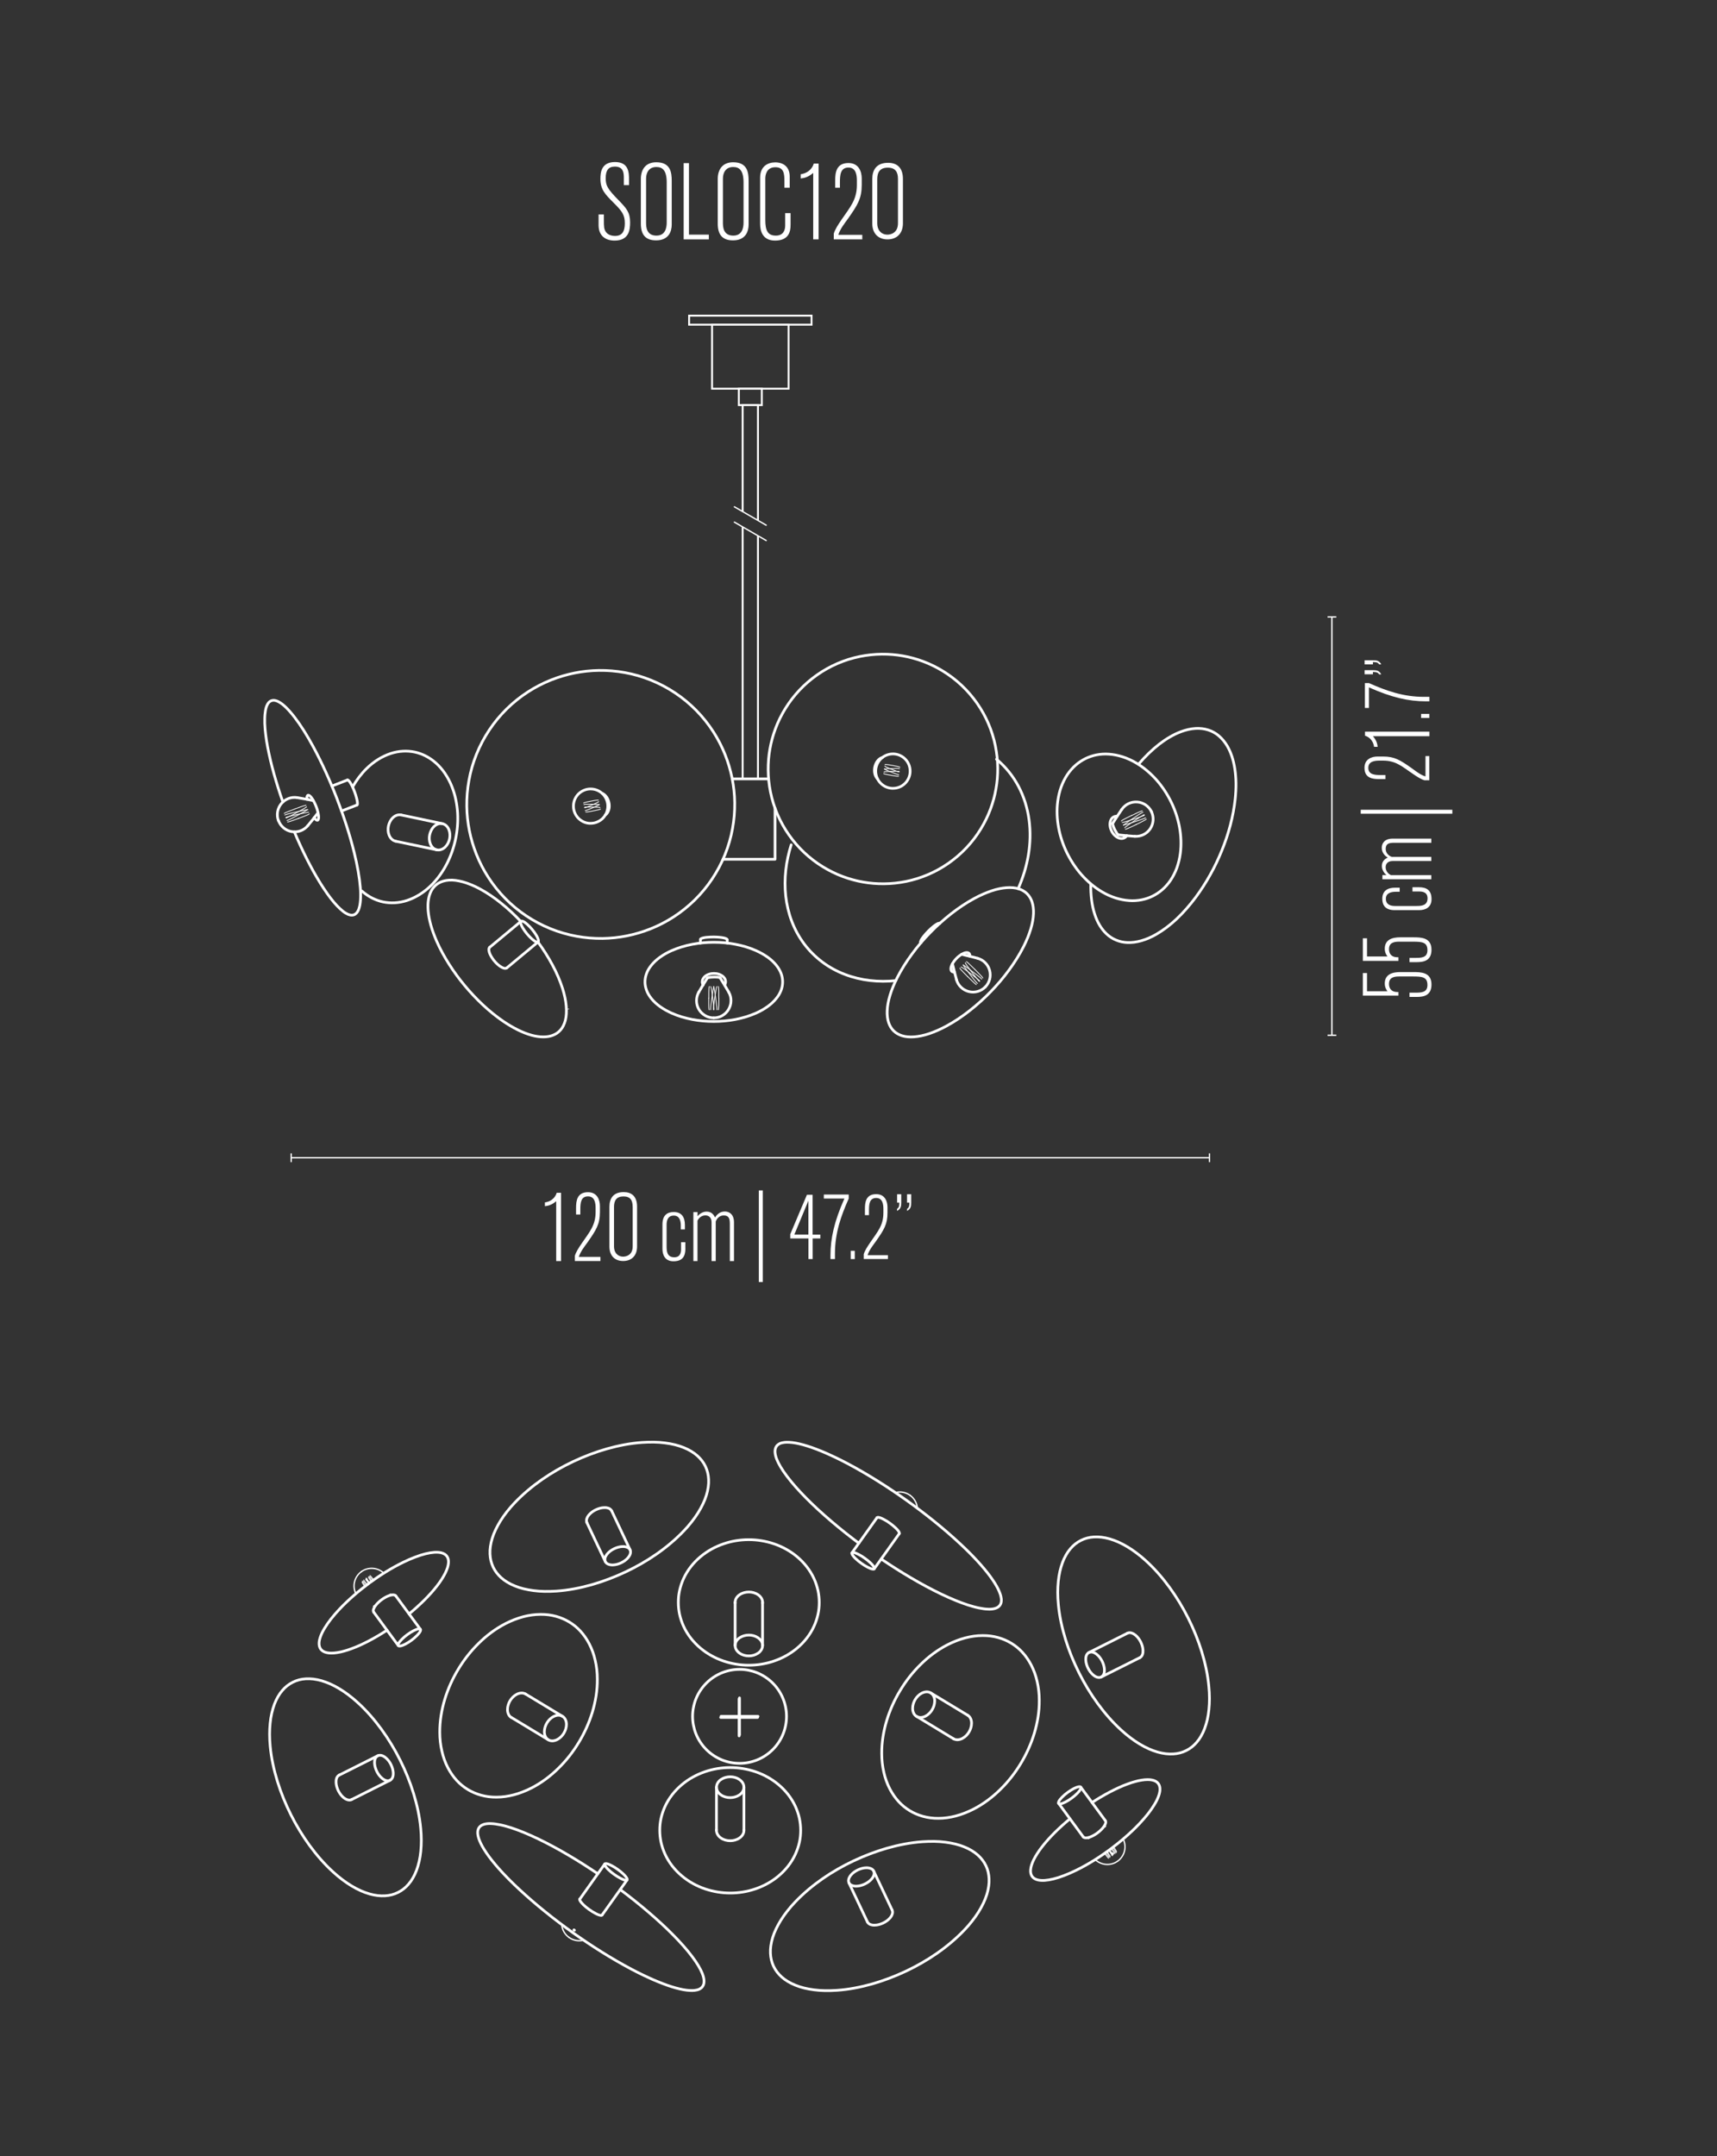 <svg xmlns="http://www.w3.org/2000/svg" viewBox="0 0 318 399.15"><rect x="0" y="0" width="318" height="399.15" fill="#333333" stroke="none"/><defs><style>      .cls-1 {        fill: #fff;      }      .cls-2, .cls-3, .cls-4, .cls-5, .cls-6, .cls-7, .cls-8 {        fill: none;      }      .cls-3 {        stroke-width: .15px;      }      .cls-3, .cls-4, .cls-5, .cls-6, .cls-7, .cls-8 {        stroke: #fff;      }      .cls-3, .cls-4, .cls-6, .cls-8 {        stroke-linecap: round;        stroke-linejoin: round;      }      .cls-4, .cls-8 {        stroke-width: .5px;      }      .cls-5 {        stroke-width: .35px;      }      .cls-5, .cls-7 {        stroke-miterlimit: 10;      }      .cls-6, .cls-7 {        stroke-width: .25px;      }      .cls-8 {        stroke-dasharray: 11.34 2.83 0 2.83;      }    </style></defs><g id="Drawings_0.5" data-name="Drawings 0.5"><polyline class="cls-4" points="133.9 159.08 143.54 159.08 143.54 149.61"></polyline><line class="cls-4" x1="142.34" y1="144.2" x2="135.61" y2="144.2"></line><path class="cls-4" d="M144.95,181.78c0,.53-.1,1.04-.28,1.54-.21.57-.53,1.09-.92,1.56-.45.56-.99,1.04-1.57,1.46-.67.48-1.4.89-2.15,1.22-1.22.54-2.54.93-3.85,1.18-1.31.25-2.65.37-3.98.37s-2.68-.12-3.98-.37c-1.31-.25-2.63-.63-3.85-1.18-.75-.34-1.48-.74-2.15-1.22-.58-.42-1.12-.9-1.57-1.46-.38-.47-.7-.99-.91-1.56-.18-.49-.28-1.01-.28-1.54s.1-1.04.28-1.54c.21-.57.53-1.09.92-1.56.45-.56.99-1.04,1.57-1.46.67-.48,1.4-.89,2.15-1.22,1.22-.54,2.54-.93,3.85-1.18,1.31-.25,2.65-.37,3.98-.37s2.68.12,3.98.37c1.31.25,2.63.63,3.85,1.18.75.34,1.48.74,2.15,1.22.58.42,1.12.9,1.57,1.46.38.47.7.99.91,1.56.18.49.28,1.01.28,1.54Z"></path><line class="cls-4" x1="64.34" y1="144.41" x2="61.48" y2="145.52"></line><line class="cls-4" x1="63.27" y1="150.14" x2="66.08" y2="149.05"></line><path class="cls-4" d="M64.34,144.41s.05,0,.08,0c.04.01.08.04.11.07.05.04.09.09.13.13.05.07.1.13.15.2.06.08.11.17.16.26.06.1.11.2.17.3.19.38.37.79.52,1.19.15.39.29.83.39,1.24.03.11.05.22.08.34.02.1.04.2.05.3.01.08.02.17.02.25,0,.06,0,.13,0,.19,0,.04-.02.08-.04.12-.01.02-.03.04-.06.05"></path><path class="cls-4" d="M52.39,148.48c-.6-1.7-1.15-3.44-1.64-5.18-.24-.85-.46-1.7-.66-2.55-.19-.8-.36-1.61-.52-2.42-.15-.78-.28-1.58-.37-2.37-.08-.68-.15-1.36-.17-2.05-.01-.29-.01-.59,0-.88,0-.26.02-.52.04-.78.02-.23.05-.45.09-.68.03-.19.08-.38.13-.57.05-.16.1-.31.18-.46.06-.13.13-.25.21-.36.14-.19.31-.34.52-.43.21-.09.44-.11.66-.08.14.02.26.05.39.1.15.05.29.12.43.2.22.12.43.27.63.42.24.19.47.39.69.61.26.26.51.52.75.8.28.32.54.65.8.98.29.38.57.76.84,1.15.3.43.59.87.87,1.31.62.98,1.21,2,1.76,3.02,1.64,3.03,3.14,6.37,4.38,9.58,1.24,3.21,2.39,6.7,3.21,10.04.28,1.13.53,2.29.73,3.44.09.52.17,1.04.24,1.56.06.47.11.95.15,1.42.03.42.06.84.06,1.26,0,.36,0,.73-.03,1.09-.02.3-.06.61-.11.91-.05.24-.11.49-.19.72-.05.15-.11.29-.19.42-.06.12-.14.22-.23.32-.15.17-.33.3-.54.36-.23.07-.46.06-.68.01-.14-.03-.27-.08-.4-.13-.15-.07-.3-.15-.44-.23-.17-.1-.33-.22-.48-.34-.18-.14-.35-.29-.52-.45-.19-.18-.38-.36-.56-.55-.2-.21-.4-.44-.59-.66-.44-.52-.86-1.07-1.25-1.63-.46-.65-.9-1.32-1.32-2-.43-.7-.85-1.42-1.25-2.14-.43-.77-.83-1.55-1.23-2.33-.81-1.61-1.57-3.27-2.27-4.93"></path><path class="cls-4" d="M55.06,147.67c.98.16,1.99.35,2.96.55"></path><path class="cls-4" d="M57.01,152.86c.64-.77,1.29-1.59,1.89-2.39"></path><path class="cls-4" d="M56.84,147.98c0-.11-.01-.23,0-.34,0-.08.02-.16.05-.24.02-.05.05-.1.09-.14.04-.03.08-.04.12-.04.04,0,.09.01.13.03.06.03.11.06.15.1.06.05.12.11.18.17.07.08.13.16.19.24.32.45.6,1.04.8,1.55.11.27.2.55.27.83.04.15.08.3.11.45.03.14.05.27.07.41.01.1.02.21.02.31,0,.08,0,.16-.02.25-.01.06-.03.12-.05.17-.02.04-.04.07-.08.1s-.08.04-.12.03c-.06,0-.11-.03-.16-.05-.07-.04-.14-.1-.19-.15-.08-.08-.15-.16-.22-.25"></path><line class="cls-4" x1="170.51" y1="174.46" x2="170.58" y2="174.54"></line><line class="cls-4" x1="174.04" y1="170.98" x2="174" y2="170.94"></line><path class="cls-4" d="M170.51,174.46s-.03-.05-.03-.07c0-.04,0-.08.02-.12.02-.06.04-.12.07-.17.04-.08.08-.15.12-.22.05-.09.11-.17.17-.25.07-.09.14-.19.21-.28.26-.33.57-.67.86-.97.3-.3.63-.61.96-.87.09-.07.18-.14.28-.21.08-.06.17-.12.25-.17.07-.04.15-.09.22-.12.06-.03.11-.05.17-.07.04-.01.08-.02.12-.02.03,0,.05.01.07.03"></path><path class="cls-4" d="M179.62,177.04c0-.08,0-.17,0-.25-.01-.07-.03-.13-.07-.19-.06-.11-.16-.18-.28-.22-.11-.03-.23-.03-.35-.02-.15.02-.31.07-.45.13-.25.1-.49.25-.71.41-.22.16-.43.34-.62.54-.09.1-.18.2-.27.3-.09.11-.17.22-.25.33-.15.22-.3.46-.39.71-.06.14-.1.29-.12.45-.01.12-.01.24.02.35.03.12.1.23.21.3.06.04.12.06.19.07.08.02.16.02.24,0"></path><path class="cls-4" d="M177.14,181.34c-.26-.95-.51-1.96-.74-2.92"></path><path class="cls-4" d="M181.05,177.41c-.97-.26-1.98-.51-2.96-.73"></path><path class="cls-4" d="M165.52,190.86c.44.42.96.71,1.53.89.33.1.68.17,1.03.2.4.04.8.04,1.19.01.45-.03.9-.1,1.34-.19.5-.1.99-.24,1.47-.4.53-.18,1.05-.38,1.57-.61.55-.24,1.1-.51,1.63-.8,1.52-.82,2.98-1.81,4.33-2.87,1.36-1.07,2.66-2.24,3.86-3.48,1.21-1.24,2.35-2.57,3.37-3.97,1.02-1.38,1.97-2.88,2.75-4.42.27-.54.52-1.09.75-1.65.21-.52.4-1.05.56-1.58.15-.49.27-.98.36-1.48.08-.44.13-.9.15-1.35.02-.4,0-.8-.05-1.19-.04-.35-.12-.69-.23-1.02-.19-.57-.5-1.08-.93-1.51-.44-.42-.96-.71-1.53-.89-.33-.1-.68-.17-1.03-.2-.4-.04-.8-.04-1.19-.01-.45.03-.9.1-1.34.19-.5.1-.99.24-1.47.4-.53.18-1.05.38-1.57.61-.55.24-1.1.51-1.63.8-1.52.82-2.98,1.81-4.33,2.87-1.36,1.07-2.66,2.24-3.86,3.48-1.21,1.24-2.35,2.57-3.37,3.97-1.02,1.38-1.97,2.88-2.75,4.42-.27.54-.52,1.09-.75,1.65-.21.52-.4,1.05-.56,1.58-.15.49-.27.98-.36,1.48-.08.44-.13.9-.15,1.35-.02.4,0,.8.05,1.19.04.35.12.69.23,1.02.19.57.5,1.08.93,1.51Z"></path><path class="cls-4" d="M96.46,170.6c-1.14-1.21-2.38-2.38-3.69-3.42-.64-.51-1.29-1-1.97-1.45-.64-.43-1.3-.83-1.97-1.19-.52-.28-1.04-.53-1.59-.75-.49-.2-.99-.38-1.5-.52-.45-.12-.91-.22-1.37-.28-.4-.05-.81-.07-1.22-.04-.35.02-.71.08-1.05.18-.31.09-.6.21-.87.37-.53.31-.95.74-1.27,1.27-.14.24-.26.49-.35.76-.11.29-.18.59-.24.9-.06.34-.1.69-.11,1.03-.01.39,0,.78.03,1.16.04.43.1.85.18,1.28.09.46.2.92.32,1.37.28,1,.65,1.98,1.06,2.93.65,1.49,1.46,2.95,2.33,4.32.87,1.37,1.84,2.69,2.88,3.94,1.04,1.25,2.16,2.44,3.34,3.55,1.19,1.11,2.48,2.17,3.82,3.08.86.58,1.76,1.12,2.69,1.58.42.21.85.4,1.29.57.4.16.81.29,1.22.41.37.1.75.19,1.14.24.34.05.69.08,1.04.08.31,0,.62-.02.93-.07.28-.05.54-.11.81-.21.58-.21,1.08-.55,1.48-1.01.21-.24.38-.51.52-.79.16-.32.28-.65.37-1,.1-.39.16-.8.18-1.21.03-.47.02-.93-.02-1.4-.04-.53-.13-1.05-.23-1.57-.12-.57-.27-1.14-.45-1.7-.23-.73-.51-1.45-.81-2.16-.32-.75-.68-1.49-1.07-2.21-.79-1.47-1.7-2.91-2.69-4.25"></path><path class="cls-4" d="M93.88,179.18c-.08.06-.17.09-.27.1-.06,0-.13,0-.19-.01-.08-.01-.15-.03-.22-.06-.1-.04-.2-.08-.3-.14-.11-.06-.22-.13-.32-.2-.38-.27-.74-.62-1.03-.97-.29-.35-.57-.77-.77-1.19-.05-.12-.1-.23-.14-.35-.03-.1-.06-.21-.08-.32-.01-.08-.02-.15-.02-.23,0-.06,0-.13.02-.19.02-.1.07-.18.14-.25"></path><path class="cls-4" d="M99.66,174.38s-.1.04-.16.04c-.04,0-.08-.01-.11-.02-.05-.01-.09-.03-.14-.05-.06-.03-.11-.05-.16-.08-.06-.04-.12-.08-.18-.12-.14-.1-.27-.2-.4-.32-.33-.29-.65-.63-.92-.96-.28-.33-.55-.71-.77-1.08-.09-.15-.17-.29-.24-.45-.03-.06-.06-.13-.08-.2-.02-.06-.04-.11-.05-.17-.01-.05-.02-.1-.03-.15,0-.04,0-.08,0-.12,0-.05.02-.11.07-.14s.1-.04.15-.04c.04,0,.08.01.11.02.05.01.09.03.14.05.06.03.11.05.16.08.06.04.12.08.18.12.14.1.27.2.4.32.33.29.65.63.92.96.28.33.55.71.77,1.08.09.15.17.29.24.45.03.06.06.13.08.2.02.06.04.11.05.17.01.05.02.1.03.15,0,.04,0,.08,0,.12,0,.05-.02.11-.07.14Z"></path><line class="cls-4" x1="99.66" y1="174.38" x2="93.88" y2="179.18"></line><line class="cls-4" x1="96.49" y1="170.57" x2="90.71" y2="175.37"></line><path class="cls-4" d="M116.11,173.26c1.48-.3,2.94-.73,4.35-1.29,1.49-.59,2.92-1.33,4.27-2.2,2.85-1.84,5.29-4.24,7.17-7.06,1.88-2.82,3.17-5.99,3.77-9.33.29-1.58.42-3.18.4-4.79-.02-1.51-.18-3.02-.48-4.51-.3-1.49-.73-2.94-1.29-4.35-.59-1.49-1.33-2.92-2.2-4.27-1.84-2.85-4.24-5.29-7.06-7.17-2.82-1.88-5.99-3.17-9.33-3.77-1.58-.29-3.18-.42-4.79-.4-1.51.02-3.02.18-4.51.48-1.49.3-2.94.73-4.35,1.29-1.49.59-2.92,1.33-4.27,2.2-2.85,1.84-5.29,4.24-7.17,7.06-1.88,2.82-3.17,5.99-3.77,9.33-.29,1.58-.42,3.18-.4,4.79.02,1.51.18,3.02.48,4.51.3,1.49.73,2.94,1.29,4.35.59,1.49,1.33,2.92,2.2,4.27,1.84,2.85,4.24,5.29,7.06,7.17,2.82,1.88,5.99,3.17,9.33,3.77,1.58.29,3.18.42,4.79.4,1.51-.02,3.02-.18,4.51-.48Z"></path><path class="cls-4" d="M109.22,152.42c.4.02.8-.03,1.18-.16.41-.14.79-.36,1.12-.65.32-.29.58-.65.76-1.04.17-.37.26-.76.28-1.16.02-.4-.03-.8-.16-1.18-.14-.41-.36-.79-.65-1.12-.29-.32-.65-.58-1.04-.76-.37-.17-.76-.26-1.16-.28-.4-.02-.8.03-1.18.16-.41.14-.79.36-1.12.65-.32.29-.58.65-.76,1.04-.17.37-.26.76-.28,1.16-.02.4.03.8.16,1.18.14.41.36.79.65,1.12.29.32.65.58,1.04.77.37.17.76.26,1.16.28Z"></path><path class="cls-4" d="M112.11,150.89c.16-.11.3-.26.4-.43.11-.17.18-.35.24-.54.11-.38.12-.78.06-1.17-.06-.38-.2-.77-.41-1.1-.21-.32-.5-.62-.86-.77"></path><line class="cls-4" x1="80.91" y1="157.34" x2="73.28" y2="155.74"></line><line class="cls-4" x1="81.93" y1="152.49" x2="74.3" y2="150.88"></line><path class="cls-4" d="M80.91,157.34c-.26-.05-.49-.18-.69-.35-.23-.21-.41-.48-.52-.77-.21-.53-.24-1.14-.12-1.69.12-.55.38-1.1.79-1.5.22-.22.49-.4.79-.49.25-.08.51-.1.77-.05.26.05.49.18.69.35.23.21.41.48.52.77.21.53.24,1.14.12,1.69-.12.55-.38,1.1-.79,1.5-.22.22-.49.4-.79.49-.25.08-.51.1-.77.05Z"></path><path class="cls-4" d="M65.34,145.63c.69-1.21,1.54-2.34,2.53-3.32.66-.65,1.38-1.23,2.17-1.72.73-.45,1.5-.82,2.32-1.09.74-.24,1.51-.39,2.3-.43.71-.04,1.43.02,2.13.16.7.15,1.37.39,2.01.71.7.35,1.34.8,1.93,1.32.64.57,1.2,1.22,1.68,1.93.52.77.95,1.59,1.29,2.45.61,1.54.95,3.2,1.05,4.86.09,1.61-.03,3.24-.37,4.82-.33,1.58-.87,3.12-1.6,4.56-.75,1.47-1.73,2.86-2.91,4.02-.66.65-1.38,1.23-2.17,1.72-.73.45-1.5.82-2.32,1.09-.74.24-1.51.39-2.3.43-.71.04-1.43-.02-2.13-.16-.7-.15-1.37-.39-2.01-.71-.7-.35-1.34-.8-1.93-1.32"></path><path class="cls-4" d="M73.28,155.74c-.29-.06-.54-.2-.75-.41-.21-.2-.36-.45-.47-.72-.21-.53-.23-1.14-.12-1.69.12-.55.38-1.1.79-1.5.2-.2.44-.37.71-.47.27-.1.56-.13.85-.07"></path><path class="cls-4" d="M166.69,139.86c-.37-.17-.76-.26-1.16-.28-.44-.02-.87.05-1.28.2-.41.15-.78.39-1.09.69-.29.28-.52.61-.69.98-.16.37-.26.76-.28,1.16-.02.44.05.87.2,1.28.15.41.39.78.69,1.09.28.29.61.52.98.69.37.17.76.26,1.16.28.44.02.87-.05,1.28-.2.41-.15.78-.39,1.09-.69.29-.28.52-.61.69-.98s.26-.76.28-1.16c.02-.44-.05-.87-.2-1.28s-.39-.78-.69-1.09c-.28-.29-.61-.52-.98-.69Z"></path><path class="cls-4" d="M163.44,140.24c-.19.04-.37.13-.53.25-.16.12-.3.26-.41.42-.24.31-.39.69-.48,1.07-.08.38-.1.79-.02,1.17.07.38.24.76.52,1.04"></path><path class="cls-4" d="M167.21,121.43c-1.28-.23-2.57-.33-3.87-.32-1.38.01-2.75.16-4.09.43-2.85.58-5.54,1.74-7.92,3.41-2.38,1.67-4.39,3.8-5.91,6.28-.72,1.17-1.33,2.41-1.81,3.7-.45,1.22-.8,2.47-1.02,3.75-.23,1.28-.33,2.57-.32,3.87.01,1.38.16,2.75.43,4.09.58,2.85,1.74,5.54,3.41,7.92,1.67,2.38,3.8,4.39,6.28,5.91,1.17.72,2.41,1.33,3.7,1.81,1.22.45,2.47.8,3.75,1.02,1.28.23,2.57.33,3.87.32,1.38-.01,2.75-.16,4.09-.43,2.85-.58,5.54-1.74,7.92-3.41,2.38-1.67,4.39-3.8,5.91-6.28.72-1.17,1.33-2.41,1.81-3.7.45-1.22.8-2.47,1.02-3.75.23-1.28.33-2.57.32-3.87-.01-1.38-.16-2.75-.43-4.09-.58-2.85-1.74-5.54-3.41-7.92s-3.8-4.39-6.28-5.91c-1.17-.72-2.41-1.33-3.7-1.81-1.22-.45-2.47-.8-3.75-1.02Z"></path><path class="cls-4" d="M146.53,156.41c-.96,3.04-1.36,6.28-1.01,9.47.36,3.19,1.46,6.25,3.4,8.85.24.32.49.64.76.94.26.3.52.59.8.86.57.57,1.17,1.09,1.81,1.57,1.28.96,2.69,1.73,4.19,2.3,3.01,1.15,6.25,1.48,9.43,1.15"></path><path class="cls-4" d="M188.57,164.53c.88-1.99,1.53-4.08,1.89-6.23.36-2.15.42-4.34.13-6.5-.29-2.16-.93-4.26-1.95-6.2-1.02-1.93-2.4-3.64-4.08-5.04"></path><line class="cls-4" x1="129.72" y1="173.92" x2="129.72" y2="174.59"></line><line class="cls-4" x1="134.68" y1="174.59" x2="134.68" y2="173.97"></line><path class="cls-4" d="M129.72,173.92s.01-.05.03-.07c.03-.03.06-.06.1-.08.05-.03.11-.05.17-.07.08-.03.16-.05.24-.07.1-.02.2-.04.3-.06.11-.02.23-.03.34-.04.42-.04.87-.06,1.3-.06.42,0,.88.03,1.29.08.11.01.23.03.34.05.1.02.2.04.3.06.08.02.16.04.24.07.06.02.12.05.17.08.03.02.07.05.1.08.02.02.03.05.03.07"></path><path class="cls-4" d="M134.2,182.37s.01-.02.02-.03c0,0,.01-.02.01-.03,0-.02.02-.04.03-.05.02-.04.03-.07.05-.11.03-.07.05-.14.06-.22.02-.14.02-.28-.01-.42-.03-.14-.09-.27-.16-.38-.08-.13-.19-.25-.31-.36-.23-.19-.5-.33-.78-.42-.28-.09-.59-.13-.88-.13-.15,0-.29.01-.44.03-.15.02-.3.06-.44.1-.28.09-.56.23-.78.42-.12.1-.23.22-.31.36-.08.12-.13.25-.17.38-.07.3-.02.6.14.86"></path><path class="cls-4" d="M129.42,183.68c.49-.86,1.03-1.74,1.56-2.58"></path><path class="cls-4" d="M134.97,183.69c-.49-.87-1.04-1.76-1.57-2.61"></path><path class="cls-4" d="M130.98,181.1s0-.02.02-.03c.01-.01.03-.03.05-.03.03-.01.06-.02.09-.03.04-.01.08-.02.12-.03.1-.02.21-.04.31-.05.2-.02.42-.03.63-.04.2,0,.43,0,.63.02.1,0,.21.02.31.04.04,0,.08.02.12.03.03,0,.06.02.09.03.02,0,.04.02.05.03,0,0,.02.02.02.03"></path><path class="cls-4" d="M207.18,154.57s-.02,0-.04,0c-.02,0-.04-.02-.05-.03-.02-.02-.05-.04-.07-.06-.03-.03-.06-.06-.08-.09-.07-.08-.12-.17-.18-.26-.11-.17-.22-.37-.31-.55-.09-.18-.18-.38-.25-.58-.04-.1-.07-.2-.1-.3-.01-.04-.02-.08-.03-.12,0-.03,0-.06,0-.09,0-.02,0-.04,0-.06,0-.01.01-.02.02-.03"></path><path class="cls-4" d="M210.18,154.84c-.99-.07-2.02-.16-3-.27"></path><path class="cls-4" d="M207.76,149.85c-.57.83-1.13,1.7-1.66,2.55"></path><path class="cls-4" d="M206.91,151.12s-.02,0-.03,0c-.01,0-.02,0-.03,0-.02,0-.04,0-.06,0-.04,0-.08,0-.12,0-.08,0-.15.02-.22.04-.14.04-.26.11-.37.2-.11.09-.2.19-.27.31-.08.14-.14.28-.18.44-.07.29-.08.6-.03.89.04.29.14.58.27.85.06.13.14.26.22.38.09.13.18.24.29.35.2.21.45.4.72.52.15.06.3.11.46.13.14.02.28.01.42-.02.3-.07.55-.25.72-.5"></path><path class="cls-4" d="M201.04,140.44c.64-.31,1.32-.54,2.02-.68.77-.15,1.55-.2,2.33-.14.86.06,1.7.23,2.51.49.88.28,1.73.67,2.52,1.14,1.43.84,2.71,1.95,3.81,3.19,1.06,1.21,1.96,2.58,2.67,4.03.71,1.45,1.23,3,1.53,4.58.31,1.63.39,3.32.17,4.96-.12.92-.34,1.82-.65,2.69-.3.8-.68,1.57-1.16,2.28-.44.65-.96,1.24-1.55,1.75-.54.47-1.14.86-1.78,1.18-.64.31-1.32.54-2.02.68-.77.15-1.55.2-2.33.14-.86-.06-1.7-.23-2.51-.49-.88-.28-1.73-.67-2.52-1.14-1.43-.84-2.71-1.95-3.81-3.19-1.06-1.21-1.96-2.58-2.67-4.03-.71-1.45-1.23-3-1.53-4.58-.31-1.63-.39-3.32-.17-4.96.12-.92.34-1.82.65-2.69.3-.8.68-1.57,1.16-2.28.44-.65.96-1.24,1.55-1.75.54-.47,1.14-.86,1.78-1.18Z"></path><path class="cls-4" d="M210.85,141.5c.6-.71,1.23-1.38,1.9-2.03.63-.61,1.29-1.18,1.98-1.72.64-.49,1.3-.94,2-1.34.62-.36,1.28-.68,1.95-.93.47-.18.94-.32,1.42-.43.44-.1.89-.16,1.34-.19.8-.04,1.59.04,2.35.29.17.06.34.12.51.19.17.07.33.15.49.24.33.18.64.39.93.64.31.26.59.55.85.86.28.34.53.7.75,1.08.35.6.62,1.24.84,1.9.25.75.42,1.52.54,2.3.13.87.2,1.76.21,2.64.01.96-.04,1.93-.14,2.88-.17,1.64-.49,3.29-.91,4.89-.42,1.61-.96,3.2-1.59,4.74-.15.38-.31.75-.48,1.13-.16.37-.33.73-.5,1.09-.35.74-.73,1.47-1.13,2.18-.82,1.48-1.74,2.91-2.75,4.27-1.05,1.4-2.22,2.75-3.49,3.95-.59.56-1.22,1.09-1.87,1.58-.6.45-1.23.87-1.88,1.25-.46.27-.94.51-1.43.72-.45.19-.91.36-1.38.49-.43.12-.87.21-1.31.27-.41.05-.81.07-1.22.06-.74-.03-1.45-.17-2.13-.46-.32-.13-.63-.29-.92-.48-.31-.2-.59-.42-.86-.68-.49-.46-.89-.98-1.24-1.55-.4-.66-.7-1.37-.94-2.1-.27-.84-.46-1.72-.57-2.6-.13-.99-.17-2-.15-3"></path><line class="cls-4" x1="206.62" y1="151.48" x2="206.62" y2="151.48"></line><line class="cls-4" x1="208.19" y1="154.72" x2="208.19" y2="154.72"></line><path class="cls-4" d="M213.25,150.26c.24.5.35,1.06.31,1.61-.04.56-.22,1.09-.53,1.56-.31.46-.74.84-1.24,1.08-.5.25-1.06.36-1.61.32"></path><path class="cls-4" d="M207.76,149.85c.32-.46.75-.83,1.25-1.07.5-.24,1.06-.34,1.62-.3.56.04,1.09.23,1.55.54.46.31.83.74,1.08,1.24"></path><line class="cls-4" x1="134" y1="181.95" x2="134" y2="181.95"></line><line class="cls-4" x1="130.4" y1="181.95" x2="130.4" y2="181.95"></line><path class="cls-4" d="M132.19,188.45c-.56,0-1.11-.15-1.59-.43-.48-.28-.89-.68-1.17-1.16-.28-.48-.43-1.03-.43-1.59,0-.56.14-1.11.42-1.59"></path><path class="cls-4" d="M134.97,183.69c.28.49.42,1.03.41,1.59,0,.56-.16,1.11-.44,1.59-.28.48-.68.88-1.17,1.16-.48.28-1.03.42-1.59.42"></path><line class="cls-4" x1="179.13" y1="176.87" x2="179.13" y2="176.87"></line><line class="cls-4" x1="176.59" y1="179.43" x2="176.59" y2="179.43"></line><path class="cls-4" d="M182.47,182.73c-.39.4-.88.68-1.42.83-.54.15-1.11.15-1.65.01-.54-.14-1.03-.42-1.43-.81-.4-.39-.69-.88-.84-1.42"></path><path class="cls-4" d="M181.05,177.41c.54.15,1.03.43,1.42.83.39.39.68.89.82,1.43.14.54.14,1.11,0,1.64-.14.54-.43,1.03-.82,1.43"></path><line class="cls-4" x1="58.29" y1="151.34" x2="58.29" y2="151.34"></line><line class="cls-4" x1="57.03" y1="147.97" x2="57.03" y2="147.97"></line><path class="cls-4" d="M51.57,151.94c-.2-.52-.25-1.09-.16-1.64.09-.55.32-1.07.68-1.5.35-.43.81-.76,1.33-.96.52-.2,1.08-.26,1.64-.17"></path><path class="cls-4" d="M57.01,152.86c-.36.43-.82.76-1.34.95-.52.19-1.09.24-1.64.15-.55-.09-1.07-.33-1.5-.69s-.76-.82-.95-1.34"></path></g><g id="Drawings_0.15" data-name="Drawings 0.15"><path class="cls-3" d="M208.44,153.52s.11-.02.13-.03c.04-.01.08-.03.13-.05.08-.03.17-.07.25-.1.16-.07.33-.15.49-.22.33-.15.65-.31.97-.46"></path><path class="cls-3" d="M210.41,152.66c.32-.16.65-.32.97-.48.16-.08.32-.16.48-.25.08-.04.16-.09.23-.13.04-.02.08-.05.11-.07.02-.01.09-.06.1-.09"></path><path class="cls-3" d="M208.05,152.73s.03,0,.04,0c.02,0,.04,0,.05,0,.05,0,.1-.02.14-.03.1-.02.2-.05.29-.08.17-.05.35-.1.52-.15.35-.11.69-.22,1.04-.33.34-.11.69-.23,1.03-.35.17-.06.34-.12.51-.18.09-.04.19-.07.28-.11.04-.02.09-.04.13-.06.02,0,.03-.02.05-.03.01,0,.02-.02.03-.03"></path><line class="cls-3" x1="211.82" y1="151" x2="211.82" y2="151"></line><path class="cls-3" d="M211.92,150.85s-.03,0-.04,0c-.02,0-.03.01-.05.02-.04.02-.09.04-.13.07-.09.05-.18.1-.26.15-.16.09-.31.19-.46.29-.31.2-.61.4-.91.6-.3.2-.6.4-.9.61-.15.1-.3.21-.44.31-.08.06-.16.12-.24.18-.04.03-.08.06-.11.09-.01.01-.03.02-.04.04,0,.01-.02.02-.02.04"></path><path class="cls-3" d="M207.69,151.99s.08-.07.1-.09c.04-.02.08-.05.11-.07.08-.05.16-.09.23-.13.16-.09.32-.17.48-.25.32-.16.64-.32.97-.48"></path><path class="cls-3" d="M209.59,150.98c.32-.16.65-.31.97-.46.16-.08.33-.15.49-.22.08-.04.17-.07.25-.1.04-.02.08-.03.13-.05.02,0,.1-.03.13-.03"></path><path class="cls-3" d="M208.08,152.79s.01-.02.02-.04c.01-.01.02-.03.04-.04.04-.03.07-.06.11-.09.08-.06.16-.12.24-.18.15-.11.29-.21.44-.31.3-.21.6-.41.9-.61.3-.2.6-.4.91-.6.15-.1.31-.19.46-.29.09-.05.17-.1.26-.15.04-.02.08-.05.13-.07.02,0,.03-.01.05-.02.01,0,.03,0,.04,0"></path><line class="cls-3" x1="211.77" y1="150.89" x2="211.77" y2="150.89"></line><path class="cls-3" d="M211.95,150.91s-.02.02-.03.03c-.02,0-.03.02-.05.03-.04.02-.09.04-.13.06-.09.04-.19.08-.28.11-.17.06-.34.12-.51.18-.34.12-.69.23-1.03.35-.34.11-.69.22-1.04.33-.17.05-.35.11-.52.15-.1.03-.19.05-.29.08-.05.01-.09.02-.14.03-.02,0-.04,0-.05,0-.01,0-.03,0-.04,0"></path><path class="cls-3" d="M131.35,182.65s-.03.11-.03.13c0,.04-.01.09-.01.13,0,.09-.01.18-.02.27,0,.18-.01.36-.02.54,0,.36,0,.72,0,1.08"></path><path class="cls-3" d="M131.26,184.8c0,.36,0,.72,0,1.08,0,.18,0,.36.01.54,0,.09,0,.18.02.27,0,.04,0,.09.01.13,0,.03.01.11.03.13"></path><path class="cls-3" d="M132.23,182.65s-.02.02-.02.04c0,.02-.01.03-.02.05-.01.05-.03.09-.04.14-.02.1-.04.2-.06.3-.03.18-.06.36-.09.54-.06.36-.11.72-.16,1.08-.05.36-.1.72-.14,1.08-.02.18-.04.36-.06.54,0,.1-.02.2-.02.3,0,.05,0,.1,0,.14,0,.02,0,.04,0,.05,0,.01,0,.03.01.04"></path><line class="cls-3" x1="105.2" y1="186.8" x2="105.2" y2="186.8"></line><path class="cls-3" d="M132.22,186.95s0-.03.01-.04c0-.02,0-.04,0-.05,0-.05,0-.1,0-.14,0-.1-.01-.2-.02-.3-.02-.18-.04-.36-.06-.54-.04-.36-.09-.72-.14-1.08-.05-.36-.1-.72-.15-1.08-.03-.18-.06-.36-.09-.54-.02-.1-.04-.2-.06-.3-.01-.05-.02-.09-.04-.14,0-.02-.01-.03-.02-.05,0-.01-.01-.03-.02-.04"></path><path class="cls-3" d="M133.05,182.65s.03.11.03.13c0,.04,0,.09.01.13,0,.09.01.18.02.27,0,.18.01.36.01.54,0,.36,0,.72,0,1.08"></path><path class="cls-3" d="M133.13,184.8c0,.36,0,.72,0,1.08,0,.18,0,.36-.02.54,0,.09,0,.18-.02.27,0,.04,0,.09-.01.13,0,.03-.01.11-.03.13"></path><path class="cls-3" d="M132.17,182.65s.02.02.02.04c0,.02.01.03.02.05.01.05.03.09.04.14.02.1.04.2.06.3.03.18.06.36.09.54.05.36.1.72.15,1.08s.1.72.14,1.08c.02.18.04.36.06.54,0,.1.02.2.02.3,0,.05,0,.1,0,.14,0,.02,0,.04,0,.05,0,.01,0,.03-.01.04"></path><line class="cls-3" x1="105.31" y1="186.8" x2="105.31" y2="186.8"></line><path class="cls-3" d="M132.16,186.95s0-.03-.01-.04c0-.02,0-.04,0-.05,0-.05,0-.1,0-.14,0-.1.01-.2.02-.3.02-.18.04-.36.06-.54.04-.36.09-.72.14-1.08.05-.36.1-.72.16-1.08.03-.18.06-.36.09-.54.02-.1.04-.2.06-.3.01-.05.02-.09.04-.14,0-.02.01-.03.02-.05,0-.01.01-.03.02-.04"></path><line class="cls-3" x1="166.43" y1="142.91" x2="166.43" y2="142.91"></line><line class="cls-3" x1="166.45" y1="142.79" x2="166.45" y2="142.79"></line><path class="cls-3" d="M163.79,142.35s.01.02.02.02c.06.06.27.16.33.19.08.04.17.08.25.11.23.1.48.2.71.29.23.09.48.19.71.27.08.03.17.06.26.09.07.02.28.09.36.09,0,0,.02,0,.02,0"></path><path class="cls-3" d="M166.54,142.84s-.01-.01-.02-.01c-.07-.03-.3-.04-.37-.04-.09,0-.18,0-.27,0-.24,0-.51,0-.75.02-.24,0-.51.02-.75.03-.09,0-.18.01-.27.02-.07,0-.29.03-.37.06,0,0-.01,0-.02.01"></path><path class="cls-3" d="M166.53,142.9s-.02,0-.02,0c-.08,0-.3-.07-.36-.09-.08-.03-.17-.06-.26-.09-.23-.08-.49-.18-.71-.27-.23-.09-.48-.19-.71-.29-.08-.04-.17-.07-.25-.11-.06-.03-.27-.13-.33-.19,0,0-.01-.01-.02-.02"></path><path class="cls-3" d="M163.67,143.22s0,0,0,0c0,0,.01,0,.02.01.01,0,.02.01.04.02.02,0,.04.01.05.02.05.02.11.03.16.05.11.03.25.06.37.08.23.05.5.1.73.14.23.04.5.09.73.12.12.02.26.04.37.05.05,0,.11,0,.16,0,.02,0,.04,0,.06,0,.01,0,.03,0,.04,0,0,0,.01,0,.02,0,0,0,0,0,0,0"></path><path class="cls-3" d="M163.78,142.41s.01-.01.02-.01c.07-.03.3-.06.37-.06.09,0,.18-.02.27-.02.24-.02.52-.03.75-.03.24,0,.51-.02.75-.02.09,0,.18,0,.27,0,.07,0,.3,0,.37.04,0,0,.01,0,.02.01"></path><path class="cls-3" d="M163.91,141.54s0,0,0,0c0,0,.01,0,.02,0,.01,0,.03,0,.04,0,.02,0,.04,0,.06,0,.05,0,.11,0,.16,0,.12.01.25.03.37.05.24.03.5.08.73.12.23.04.5.09.73.14.12.02.25.05.37.08.05.01.11.03.16.05.02,0,.04.01.05.02.01,0,.02.01.04.02,0,0,.01,0,.02.01,0,0,0,0,0,0"></path><line class="cls-3" x1="108.35" y1="149.43" x2="108.35" y2="149.43"></line><line class="cls-3" x1="108.38" y1="149.54" x2="108.38" y2="149.54"></line><path class="cls-3" d="M111.01,148.99s-.01-.01-.02-.01c-.08-.03-.31-.05-.38-.05-.09,0-.19-.01-.28-.01-.25,0-.52-.01-.77-.02-.24,0-.52,0-.76,0-.09,0-.18,0-.27,0-.07,0-.3.02-.37.05,0,0-.01,0-.02.01"></path><path class="cls-3" d="M108.28,149.54s.02,0,.02,0c.08,0,.29-.08.36-.1.08-.03.17-.06.25-.1.22-.09.48-.19.7-.29.22-.09.47-.2.69-.31.08-.04.17-.08.25-.12.06-.03.26-.13.32-.19,0,0,.01-.01.01-.02"></path><path class="cls-3" d="M108.26,149.48s.01-.01.02-.01c.07-.03.3-.04.37-.05.09,0,.18,0,.27,0,.24,0,.52,0,.76,0,.24,0,.52,0,.77.02.09,0,.19,0,.28.01.07,0,.3.02.38.05,0,0,.02,0,.02.01"></path><path class="cls-3" d="M110.81,148.13s0,0,0,0c0,0-.01,0-.02,0-.01,0-.03,0-.04,0-.02,0-.04,0-.06,0-.05,0-.11,0-.16.01-.12.01-.25.03-.37.05-.23.04-.5.09-.73.14-.23.05-.5.1-.73.15-.12.03-.25.06-.36.09-.05.01-.11.03-.16.05-.02,0-.04.01-.05.02-.01,0-.02.01-.03.02,0,0-.01,0-.01.01,0,0,0,0,0,0"></path><path class="cls-3" d="M111,148.93s0,.02-.01.02c-.06.06-.26.16-.32.19-.08.04-.16.08-.25.12-.22.1-.47.21-.69.31-.22.09-.47.2-.7.29-.08.03-.17.07-.25.1-.06.02-.28.1-.36.1,0,0-.02,0-.02,0"></path><path class="cls-3" d="M111.2,149.79s0,0,0,0c0,0,0,0-.01.01-.01,0-.02.01-.03.02-.02,0-.03.02-.05.02-.05.02-.11.04-.16.05-.11.03-.25.06-.36.09-.23.05-.5.11-.73.15s-.5.1-.73.14c-.12.02-.26.04-.37.05-.05,0-.11.01-.16.01-.02,0-.04,0-.06,0-.01,0-.03,0-.04,0,0,0-.01,0-.02,0,0,0,0,0,0,0"></path><path class="cls-3" d="M177.78,179.24s.05.09.07.12c.03.04.06.07.08.1.06.07.12.13.18.2.12.13.25.26.37.39.25.26.5.51.76.77"></path><path class="cls-3" d="M179.24,180.82c.25.25.51.51.77.75.13.12.26.25.39.37.07.06.13.12.2.18.03.03.07.06.1.08.02.02.09.07.12.07"></path><path class="cls-3" d="M178.4,178.62s0,.03.01.04c0,.02.02.03.02.05.02.04.05.08.07.12.05.09.11.17.17.25.1.15.21.3.32.44.22.29.43.58.65.87.22.29.44.57.67.86.11.14.23.28.34.42.06.08.13.15.2.23.03.04.07.07.1.1.01.01.03.02.04.04.01,0,.02.02.04.02"></path><line class="cls-3" x1="181.28" y1="181.6" x2="181.28" y2="181.6"></line><path class="cls-3" d="M181.45,181.65s-.01-.03-.02-.04c-.01-.01-.02-.03-.04-.04-.03-.03-.07-.07-.1-.1-.07-.07-.15-.13-.23-.2-.14-.12-.28-.23-.42-.34-.29-.22-.57-.44-.86-.66-.29-.22-.58-.44-.87-.65-.15-.11-.29-.21-.44-.32-.08-.06-.17-.11-.25-.17-.04-.03-.08-.05-.13-.07-.02,0-.03-.02-.05-.02-.01,0-.03,0-.04-.01"></path><path class="cls-3" d="M178.98,178.04s.09.05.12.07c.04.03.07.06.1.08.07.06.14.12.2.18.13.12.26.24.39.37.26.25.52.5.77.75"></path><path class="cls-3" d="M180.56,179.49c.25.25.51.51.76.77.13.13.25.26.37.39.06.07.12.13.18.2.03.03.06.07.08.1.02.02.07.09.07.11"></path><path class="cls-3" d="M178.36,178.66s.03,0,.04.01c.02,0,.03.02.05.02.04.02.08.05.13.07.09.05.17.11.25.17.15.1.3.21.44.32.29.21.58.43.87.65.29.22.58.44.86.66.14.11.28.22.42.34.08.06.15.13.23.2.04.03.07.06.1.1.01.01.02.03.04.04,0,.01.02.02.02.04"></path><line class="cls-3" x1="181.36" y1="181.52" x2="181.36" y2="181.52"></line><path class="cls-3" d="M181.41,181.69s-.03-.01-.04-.02c-.01-.01-.03-.02-.04-.04-.03-.03-.07-.07-.1-.1-.07-.07-.13-.15-.2-.23-.12-.14-.23-.28-.34-.42-.23-.28-.45-.57-.67-.86-.22-.29-.44-.58-.65-.87-.11-.15-.21-.29-.32-.44-.06-.08-.11-.17-.17-.25-.03-.04-.05-.08-.07-.12,0-.02-.02-.03-.02-.05,0-.01,0-.03-.01-.04"></path><path class="cls-3" d="M56.68,149.09s-.11.01-.13.02c-.04.01-.09.02-.13.03-.09.02-.17.05-.26.08-.17.06-.34.11-.51.17-.34.12-.68.24-1.01.37"></path><path class="cls-3" d="M54.64,149.76c-.34.13-.67.25-1.01.39-.17.07-.33.13-.5.2-.08.04-.17.07-.25.11-.04.02-.08.04-.12.06-.02.01-.1.05-.11.08"></path><path class="cls-3" d="M56.99,149.91s-.03,0-.04,0c-.02,0-.04,0-.05,0-.05,0-.1,0-.14.02-.1.01-.2.03-.3.05-.18.03-.36.07-.53.11-.36.07-.71.15-1.06.23-.35.08-.71.16-1.06.25-.18.04-.35.09-.53.14-.1.03-.19.05-.29.09-.05.01-.09.03-.14.05-.02,0-.03.01-.05.02-.01,0-.03.01-.04.02"></path><path class="cls-3" d="M53.08,151.29h0"></path><path class="cls-3" d="M52.97,151.42s.03,0,.04,0c.02,0,.03,0,.05-.02.05-.02.09-.03.13-.05.09-.04.18-.08.27-.13.16-.08.32-.16.49-.24.32-.17.64-.34.96-.51.32-.17.64-.35.95-.52.16-.09.32-.18.47-.27.09-.05.17-.1.26-.16.04-.03.08-.05.12-.08.01-.01.03-.02.04-.03.01,0,.02-.02.03-.03"></path><path class="cls-3" d="M57.28,150.68s-.09.06-.11.08c-.04.02-.08.04-.12.06-.08.04-.16.07-.25.11-.17.07-.33.14-.5.2-.33.13-.67.26-1.01.39"></path><path class="cls-3" d="M55.3,151.51c-.34.13-.67.25-1.01.37-.17.06-.34.12-.51.17-.09.03-.17.05-.26.08-.04.01-.09.02-.13.03-.03,0-.11.02-.13.02"></path><path class="cls-3" d="M56.97,149.86s-.02.02-.03.03c-.01.01-.03.02-.04.03-.04.03-.08.06-.12.08-.08.06-.17.11-.26.16-.16.09-.31.18-.47.27-.32.18-.63.35-.95.52-.32.17-.64.34-.96.51-.16.08-.32.16-.49.24-.09.04-.18.09-.27.13-.04.02-.09.04-.13.05-.02,0-.03.01-.05.02-.01,0-.03,0-.04,0"></path><line class="cls-3" x1="53.12" y1="151.39" x2="53.12" y2="151.39"></line><path class="cls-3" d="M52.94,151.36s.02-.02.04-.02c.02,0,.03-.02.05-.02.04-.02.09-.03.14-.05.1-.03.19-.06.29-.09.17-.05.35-.09.53-.14.35-.09.71-.17,1.06-.25.35-.08.71-.16,1.06-.23.18-.04.36-.07.53-.11.1-.02.2-.04.3-.05.05,0,.1-.01.14-.02.02,0,.04,0,.05,0,.01,0,.03,0,.04,0"></path><path class="cls-3" d="M207.8,149.76c-.52.76-1.09,1.63-1.7,2.61"></path></g><g id="Drawings"><g><g><polyline class="cls-5" points="140.38 96.35 140.38 74.99 137.54 74.99 137.54 94.71"></polyline><polyline class="cls-5" points="140.38 99.19 140.38 144.19 137.54 144.19 137.54 97.55"></polyline><g><rect class="cls-5" x="136.84" y="71.96" width="4.25" height="3.04"></rect><rect class="cls-5" x="131.88" y="60.11" width="14.17" height="11.85"></rect></g><rect class="cls-5" x="127.63" y="58.44" width="22.68" height="1.67"></rect></g><g><polyline class="cls-2" points="137.54 97.55 140.38 99.19 141.9 100.07 141.9 97.23 140.38 96.35 137.54 94.71"></polyline><polyline class="cls-6" points="141.9 100.07 140.38 99.19 137.54 97.55 136.02 96.67"></polyline><polyline class="cls-6" points="141.9 97.23 140.38 96.35 137.54 94.71 136.02 93.83"></polyline></g></g><g><path class="cls-4" d="M208.82,302.36c.11-.06.23-.08.35-.09.15,0,.29.02.43.06.12.04.23.09.34.15.12.07.24.15.35.24.4.33.74.79.97,1.25.23.46.4,1,.43,1.53,0,.14,0,.28-.01.42-.02.13-.04.25-.08.37-.05.14-.11.27-.21.38-.08.09-.17.17-.28.23"></path><path class="cls-4" d="M201.68,305.94c.09-.05.19-.08.3-.09.12-.01.24,0,.36.02.14.03.27.08.4.15.15.08.28.17.41.28.41.33.74.79.97,1.25.23.46.4,1,.43,1.53,0,.16,0,.33-.02.49-.02.14-.06.28-.12.41-.05.11-.11.21-.2.3-.07.08-.15.14-.25.19-.09.05-.19.08-.3.09-.12.01-.24,0-.36-.02-.14-.03-.27-.08-.4-.15-.15-.08-.28-.17-.41-.28-.41-.33-.74-.79-.97-1.25-.23-.46-.4-1-.43-1.53,0-.16,0-.33.02-.49.02-.14.06-.28.12-.41.05-.11.11-.21.2-.3.07-.08.15-.14.25-.19Z"></path><line class="cls-4" x1="201.68" y1="305.94" x2="208.82" y2="302.36"></line><line class="cls-4" x1="203.96" y1="310.47" x2="211.09" y2="306.9"></line><path class="cls-4" d="M200.2,285.18c.75-.38,1.56-.58,2.39-.63.47-.03.94-.01,1.4.04.51.06,1.02.17,1.52.31.55.16,1.09.36,1.61.59.58.26,1.13.55,1.68.88.59.35,1.15.74,1.7,1.15.59.44,1.15.91,1.69,1.4,1.64,1.48,3.12,3.19,4.42,4.97,1.3,1.79,2.46,3.7,3.45,5.68.99,1.97,1.84,4.05,2.49,6.16.65,2.11,1.14,4.32,1.34,6.52.07.73.11,1.46.11,2.19,0,.69-.03,1.37-.1,2.05-.06.63-.16,1.25-.3,1.87-.13.56-.29,1.11-.49,1.65-.18.48-.4.95-.66,1.4-.23.41-.5.79-.81,1.15-.54.64-1.19,1.16-1.94,1.53-.75.38-1.56.58-2.39.63-.47.03-.94.01-1.4-.04-.51-.06-1.02-.17-1.52-.31-.55-.16-1.09-.36-1.61-.59-.58-.26-1.13-.55-1.68-.88-.59-.35-1.15-.74-1.7-1.15-.59-.44-1.15-.91-1.69-1.4-1.64-1.48-3.12-3.19-4.42-4.97-1.3-1.79-2.46-3.7-3.45-5.68-.99-1.97-1.84-4.05-2.49-6.16-.65-2.11-1.14-4.32-1.34-6.52-.07-.73-.11-1.46-.11-2.19,0-.69.03-1.37.1-2.05.06-.63.16-1.25.3-1.87.13-.56.29-1.11.49-1.65.18-.48.4-.95.66-1.4.23-.41.5-.79.81-1.15.54-.64,1.19-1.16,1.94-1.53Z"></path><path class="cls-4" d="M165.23,353.63c.05.11.08.23.08.35,0,.15-.02.29-.07.43-.04.12-.1.23-.16.34-.07.12-.16.23-.25.34-.34.4-.81.72-1.28.94s-1.01.38-1.54.39c-.14,0-.28,0-.42-.02-.12-.02-.25-.05-.36-.09-.14-.05-.26-.12-.37-.22-.09-.08-.17-.18-.22-.29"></path><path class="cls-4" d="M161.82,346.41c.04.09.07.2.08.3,0,.12,0,.24-.03.36-.03.14-.09.27-.16.4-.08.14-.18.28-.28.4-.34.4-.81.72-1.28.94-.47.22-1.01.38-1.54.39-.16,0-.33,0-.49-.04-.14-.03-.28-.07-.41-.13-.11-.05-.21-.12-.3-.2-.08-.07-.14-.16-.18-.25-.04-.09-.07-.2-.08-.3,0-.12,0-.24.03-.36.03-.14.09-.27.16-.4.08-.14.18-.28.28-.4.34-.4.81-.72,1.28-.94s1.01-.38,1.54-.39c.16,0,.33,0,.49.04.14.03.28.07.41.13.11.05.21.12.3.2.08.07.14.16.18.25Z"></path><line class="cls-4" x1="161.82" y1="346.41" x2="165.23" y2="353.63"></line><line class="cls-4" x1="157.23" y1="348.59" x2="160.64" y2="355.8"></line><path class="cls-4" d="M182.6,345.41c.36.76.54,1.57.58,2.4.02.47,0,.94-.07,1.4-.07.51-.19,1.02-.34,1.51-.17.55-.38,1.08-.63,1.6-.27.57-.58,1.12-.91,1.66-.37.58-.76,1.14-1.19,1.68-.45.58-.93,1.13-1.44,1.66-1.52,1.6-3.26,3.05-5.07,4.31-1.81,1.26-3.76,2.37-5.75,3.31-2,.94-4.09,1.74-6.22,2.35-2.12.6-4.35,1.04-6.55,1.19-.73.05-1.46.07-2.19.06-.69-.01-1.37-.06-2.05-.15-.63-.08-1.24-.19-1.86-.34-.56-.14-1.1-.31-1.63-.53-.48-.19-.94-.42-1.39-.69-.4-.24-.78-.52-1.13-.83-.62-.56-1.13-1.21-1.49-1.97-.36-.76-.54-1.57-.58-2.4-.02-.47,0-.94.07-1.4.07-.51.19-1.02.34-1.51.17-.55.38-1.08.63-1.6.27-.57.58-1.12.91-1.65.37-.58.76-1.14,1.19-1.68.45-.58.93-1.13,1.44-1.66,1.52-1.6,3.26-3.05,5.07-4.31,1.81-1.26,3.76-2.37,5.75-3.31,2-.94,4.09-1.74,6.22-2.35,2.12-.6,4.35-1.04,6.55-1.19.73-.05,1.46-.07,2.19-.06.69.01,1.37.06,2.05.15.63.08,1.24.19,1.86.34.56.14,1.1.31,1.63.53.48.19.95.42,1.39.69.4.24.78.52,1.13.83.62.56,1.13,1.21,1.49,1.97Z"></path><line class="cls-4" x1="136.15" y1="304.64" x2="136.15" y2="296.67"></line><line class="cls-4" x1="141.23" y1="304.64" x2="141.23" y2="296.67"></line><path class="cls-4" d="M136.15,304.64c0-.27.08-.53.21-.77.16-.28.39-.51.66-.68.49-.32,1.09-.48,1.67-.48s1.18.15,1.67.48c.26.18.5.4.66.68.13.23.21.49.21.77s-.08.53-.21.77c-.16.28-.39.51-.66.68-.49.32-1.09.48-1.67.48s-1.18-.15-1.67-.48c-.26-.18-.5-.4-.66-.68-.13-.23-.21-.49-.21-.77Z"></path><path class="cls-4" d="M136.15,296.78c-.02-.31.05-.61.2-.87.15-.27.37-.49.62-.66.5-.35,1.12-.51,1.72-.51s1.22.16,1.72.51c.25.17.47.39.62.66.15.27.23.56.2.87"></path><path class="cls-4" d="M125.63,296.67c0,.74.08,1.47.23,2.19.17.77.42,1.52.75,2.24.72,1.56,1.8,2.92,3.11,4.02,1.27,1.07,2.75,1.88,4.32,2.41,1.49.5,3.06.76,4.64.76s3.14-.25,4.64-.76c1.57-.53,3.05-1.34,4.32-2.41,1.31-1.1,2.39-2.46,3.11-4.02.33-.72.58-1.46.75-2.24.16-.72.23-1.45.23-2.19s-.08-1.47-.23-2.19c-.17-.77-.42-1.52-.75-2.24-.72-1.56-1.8-2.92-3.11-4.02-1.27-1.07-2.75-1.88-4.32-2.41-1.49-.5-3.06-.76-4.64-.76s-3.14.25-4.64.76c-1.57.53-3.05,1.34-4.32,2.41-1.31,1.1-2.39,2.46-3.11,4.02-.33.72-.58,1.46-.75,2.23-.16.72-.23,1.45-.23,2.19Z"></path><path class="cls-4" d="M204.71,337.06c.06.08.08.18.08.28,0,.07,0,.13-.03.19-.02.08-.04.15-.08.22-.04.1-.1.2-.16.3-.07.11-.14.21-.23.32-.3.37-.68.71-1.06.99s-.82.54-1.26.71c-.12.05-.24.09-.37.12-.11.03-.22.05-.33.06-.08,0-.15.01-.23,0-.06,0-.13-.01-.19-.03-.1-.03-.18-.08-.24-.16"></path><path class="cls-4" d="M200.16,330.86s.04.11.03.16c0,.04-.02.08-.03.12-.02.05-.04.09-.06.14-.03.05-.06.11-.1.16-.04.06-.08.12-.13.18-.11.14-.22.26-.35.39-.31.32-.68.62-1.04.89-.36.26-.76.52-1.15.72-.15.08-.31.15-.47.21-.07.03-.14.05-.21.07-.06.02-.12.03-.18.04-.05,0-.1.02-.15.02-.04,0-.08,0-.12,0-.05,0-.11-.03-.14-.08-.04-.05-.04-.11-.03-.16,0-.04.02-.08.03-.12.02-.05.04-.09.06-.14.03-.05.06-.11.1-.16.04-.06.08-.12.13-.18.11-.14.22-.26.35-.39.31-.32.68-.62,1.04-.89.36-.26.76-.52,1.15-.72.15-.08.31-.15.47-.21.07-.03.14-.05.21-.07.06-.02.12-.03.18-.04.05,0,.1-.02.15-.02.04,0,.08,0,.12,0,.05,0,.11.03.14.08Z"></path><line class="cls-4" x1="200.16" y1="330.86" x2="204.71" y2="337.06"></line><line class="cls-4" x1="196.07" y1="333.87" x2="200.62" y2="340.07"></line><path class="cls-4" d="M202.25,333.71c1.06-.69,2.17-1.35,3.29-1.94.54-.28,1.09-.56,1.65-.81.52-.24,1.04-.46,1.58-.65.47-.18.95-.34,1.44-.47.42-.12.85-.22,1.28-.28.36-.06.72-.09,1.08-.09.29,0,.58.02.87.09.97.22,1.45.86,1.39,1.85-.01.19-.04.38-.09.57-.05.22-.12.43-.2.64-.09.24-.2.48-.31.71-.13.26-.28.52-.43.77-.17.28-.35.56-.54.83-.21.29-.42.58-.64.87-.49.62-1.02,1.22-1.56,1.8-1.65,1.75-3.6,3.41-5.53,4.84-1.93,1.42-4.1,2.79-6.27,3.84-.71.35-1.44.67-2.18.95-.34.13-.67.25-1.02.36-.31.1-.63.19-.95.27-.29.07-.57.13-.87.18-.26.04-.51.07-.77.09-.22.01-.45.02-.67,0-.19-.01-.38-.04-.57-.08-.97-.23-1.43-.88-1.36-1.87.02-.29.09-.58.17-.86.11-.35.25-.68.41-1.01.19-.39.42-.77.65-1.14.27-.43.57-.84.88-1.24.35-.45.71-.89,1.09-1.31.41-.46.83-.9,1.26-1.33.9-.89,1.86-1.76,2.83-2.56"></path><path class="cls-4" d="M187.28,304.21c-.76-.46-1.57-.8-2.42-1.04-.94-.26-1.91-.38-2.88-.37-1.08,0-2.15.16-3.2.43-1.14.3-2.25.74-3.29,1.27-1.85.95-3.54,2.22-5.01,3.68-1.45,1.42-2.71,3.04-3.76,4.78-1.05,1.73-1.9,3.61-2.49,5.55-.6,1.98-.95,4.07-.93,6.14,0,1.18.13,2.36.4,3.51.24,1.05.6,2.07,1.1,3.03.45.86,1,1.67,1.66,2.38.6.65,1.28,1.2,2.04,1.66s1.57.8,2.42,1.04c.94.26,1.91.38,2.88.37,1.08,0,2.15-.16,3.2-.43,1.14-.3,2.25-.74,3.29-1.27,1.85-.95,3.54-2.22,5.01-3.68,1.45-1.42,2.71-3.04,3.76-4.78,1.05-1.74,1.9-3.61,2.49-5.55.6-1.98.95-4.07.93-6.14,0-1.18-.13-2.36-.4-3.51-.24-1.05-.6-2.07-1.1-3.03-.45-.86-1-1.67-1.66-2.38-.6-.65-1.28-1.2-2.04-1.66Z"></path><path class="cls-4" d="M176.58,321.9c.12.07.24.12.38.15.15.04.3.05.45.04.29-.02.57-.11.82-.24.51-.26.94-.7,1.23-1.18.29-.48.48-1.06.48-1.64,0-.29-.05-.58-.17-.84-.06-.14-.14-.27-.24-.38-.09-.1-.19-.19-.31-.26"></path><path class="cls-4" d="M172.38,313.42c-.23-.14-.48-.2-.74-.2-.32,0-.63.1-.91.24-.51.26-.94.7-1.23,1.18-.29.48-.48,1.06-.48,1.64,0,.31.06.63.21.92.12.23.29.43.52.57.23.14.48.2.74.2.32,0,.63-.1.91-.24.51-.26.94-.7,1.23-1.18.29-.48.48-1.06.48-1.64,0-.31-.06-.63-.21-.92-.12-.23-.29-.43-.52-.57Z"></path><line class="cls-4" x1="169.75" y1="317.76" x2="176.58" y2="321.9"></line><line class="cls-4" x1="172.38" y1="313.42" x2="179.21" y2="317.55"></line><path class="cls-4" d="M159.06,285.7c-1.74-1.3-3.48-2.68-5.13-4.09-.82-.7-1.63-1.41-2.42-2.14-.75-.69-1.49-1.4-2.2-2.12-.68-.68-1.33-1.38-1.97-2.1-.55-.63-1.09-1.27-1.59-1.94-.22-.29-.43-.59-.64-.89-.18-.27-.36-.55-.53-.83-.15-.25-.29-.5-.42-.76-.11-.23-.22-.46-.31-.69-.08-.2-.15-.41-.2-.62-.05-.18-.08-.36-.1-.55-.02-.16-.02-.32,0-.48.01-.14.04-.27.09-.4.09-.24.23-.45.43-.61.11-.09.23-.16.35-.22.15-.07.29-.12.45-.15.27-.07.56-.09.83-.1.35,0,.71.02,1.05.06.42.05.85.13,1.27.23.5.11.99.25,1.47.4.56.17,1.11.37,1.66.58.61.23,1.22.48,1.82.74.66.29,1.3.59,1.95.9.69.33,1.37.68,2.04,1.03,3.71,1.96,7.49,4.36,10.9,6.79,3.41,2.43,6.93,5.23,9.99,8.09.56.52,1.11,1.05,1.65,1.59.51.51,1,1.02,1.49,1.55.44.48.88.97,1.3,1.48.38.45.74.91,1.09,1.38.3.41.59.83.86,1.26.23.36.44.74.63,1.12.15.31.29.64.4.97.08.26.15.54.18.82.01.16.02.31,0,.47-.01.14-.04.27-.09.4-.09.24-.23.44-.44.6-.11.09-.23.16-.35.21-.15.07-.3.11-.45.15-.18.04-.37.07-.55.08-.22.02-.44.02-.66,0-.25-.01-.51-.03-.76-.07-.29-.04-.57-.09-.86-.15-.32-.07-.64-.14-.96-.23-.35-.1-.7-.2-1.05-.31-.79-.26-1.58-.55-2.35-.87-.89-.36-1.76-.76-2.63-1.17-.92-.44-1.83-.91-2.73-1.39-.95-.51-1.89-1.04-2.81-1.58-1.88-1.1-3.75-2.29-5.55-3.51"></path><path class="cls-4" d="M162.42,280.98s.05-.04.08-.05c.04-.01.09-.02.13-.02.06,0,.13.01.19.03.08.02.16.04.24.07.1.03.2.07.29.12.11.05.22.1.32.16.39.2.79.45,1.14.71s.73.55,1.04.85c.09.08.17.17.25.25.07.08.14.15.21.24.05.07.1.13.15.21.03.05.06.11.09.17.02.04.03.09.03.13,0,.03,0,.06-.03.09"></path><path class="cls-4" d="M157.79,287.48s.03-.03.05-.04c.03-.01.05-.02.08-.02.04,0,.08,0,.11,0,.05,0,.1.01.15.02.06.01.12.03.18.05.07.02.14.05.21.08.16.07.32.14.47.22.39.2.79.45,1.14.71.36.25.73.55,1.04.85.13.12.25.24.36.38.05.06.09.11.14.17.04.05.07.1.1.15.03.04.05.09.07.13.02.04.03.07.04.11,0,.03,0,.06,0,.09,0,.02-.01.04-.02.06-.01.02-.03.03-.05.04-.03.01-.05.02-.08.02-.04,0-.08,0-.11,0-.05,0-.1-.01-.15-.02-.06-.01-.12-.03-.18-.05-.07-.02-.14-.05-.21-.08-.16-.07-.32-.14-.47-.22-.39-.2-.79-.46-1.14-.71-.36-.25-.73-.55-1.04-.85-.13-.12-.25-.24-.36-.38-.05-.06-.09-.11-.14-.17-.04-.05-.07-.1-.1-.15-.03-.04-.05-.09-.07-.13-.02-.04-.03-.07-.04-.11,0-.03,0-.06,0-.09,0-.02.01-.04.02-.06Z"></path><line class="cls-4" x1="161.92" y1="290.43" x2="161.92" y2="290.43"></line><line class="cls-4" x1="161.92" y1="290.43" x2="166.55" y2="283.93"></line><line class="cls-4" x1="157.79" y1="287.48" x2="162.42" y2="280.98"></line><path class="cls-4" d="M145.67,317.76c0-1.1-.21-2.18-.61-3.2-.44-1.11-1.1-2.11-1.94-2.95-.84-.84-1.85-1.5-2.95-1.94-1.02-.4-2.11-.61-3.2-.61s-2.18.21-3.2.61c-1.11.44-2.11,1.1-2.95,1.94-.84.84-1.5,1.84-1.94,2.95-.4,1.02-.61,2.11-.61,3.2s.21,2.18.61,3.2c.44,1.11,1.1,2.11,1.94,2.95.84.84,1.85,1.5,2.95,1.94,1.02.4,2.11.61,3.2.61s2.18-.21,3.2-.61c1.11-.44,2.11-1.1,2.95-1.94.84-.84,1.5-1.84,1.94-2.95.4-1.02.61-2.11.61-3.2Z"></path><path class="cls-4" d="M65.11,333.17c-.11.06-.23.08-.35.09-.15,0-.29-.02-.43-.06-.12-.04-.23-.09-.34-.15-.12-.07-.24-.15-.35-.24-.4-.33-.74-.79-.97-1.25s-.4-1-.43-1.53c0-.14,0-.28.01-.42.02-.13.04-.25.08-.37.05-.14.11-.27.21-.38.08-.09.17-.17.28-.23"></path><path class="cls-4" d="M72.24,329.59c-.09.05-.19.08-.3.09-.12.01-.24,0-.36-.02-.14-.03-.27-.08-.4-.15-.15-.08-.28-.17-.41-.28-.41-.33-.74-.79-.97-1.25-.23-.46-.4-1-.43-1.53,0-.16,0-.33.02-.49.02-.14.06-.28.12-.41.05-.11.11-.21.2-.3.07-.08.15-.14.25-.19.09-.05.19-.08.3-.09.12-.01.24,0,.36.02.14.03.27.08.4.15.15.08.28.17.41.28.41.33.74.79.97,1.25.23.46.4,1,.43,1.53,0,.16,0,.33-.02.49-.02.14-.06.28-.12.41-.05.11-.11.21-.2.3-.07.08-.15.14-.25.19Z"></path><line class="cls-4" x1="72.24" y1="329.59" x2="65.11" y2="333.17"></line><line class="cls-4" x1="69.97" y1="325.05" x2="62.84" y2="328.63"></line><path class="cls-4" d="M73.73,350.35c-.75.38-1.56.58-2.39.63-.47.03-.94.01-1.4-.04-.51-.06-1.02-.17-1.52-.31-.55-.16-1.09-.36-1.61-.59-.58-.26-1.13-.55-1.68-.88-.59-.35-1.15-.74-1.7-1.15-.59-.44-1.15-.91-1.69-1.4-1.64-1.48-3.12-3.19-4.42-4.97-1.3-1.79-2.46-3.7-3.45-5.68-.99-1.97-1.84-4.05-2.49-6.16-.65-2.11-1.14-4.32-1.34-6.52-.07-.73-.11-1.46-.11-2.19,0-.69.03-1.37.1-2.05.06-.63.16-1.25.3-1.87.13-.56.29-1.11.49-1.65.18-.48.4-.95.66-1.4.23-.41.5-.79.81-1.15.54-.64,1.19-1.16,1.94-1.53.75-.38,1.55-.58,2.39-.63.47-.03.94-.01,1.4.04.51.06,1.02.17,1.52.31.55.16,1.09.36,1.61.59.58.26,1.13.55,1.68.88.59.35,1.15.74,1.7,1.15.59.44,1.15.91,1.69,1.4,1.64,1.48,3.12,3.19,4.42,4.97,1.3,1.79,2.46,3.7,3.45,5.68.99,1.97,1.84,4.05,2.49,6.16.65,2.11,1.14,4.32,1.34,6.52.07.73.11,1.46.11,2.19,0,.69-.03,1.37-.1,2.05-.06.63-.16,1.25-.3,1.87-.13.56-.29,1.11-.49,1.65-.18.48-.4.95-.66,1.4-.23.41-.5.79-.81,1.15-.54.64-1.19,1.16-1.94,1.53Z"></path><path class="cls-4" d="M108.7,281.9c-.05-.11-.08-.23-.08-.35,0-.15.02-.29.07-.43.04-.12.1-.23.16-.34.07-.12.16-.23.25-.34.34-.4.81-.72,1.28-.94.47-.22,1.01-.38,1.54-.39.14,0,.28,0,.42.02.12.02.25.05.36.09.14.05.26.12.37.22.09.08.17.18.22.29"></path><path class="cls-4" d="M112.11,289.11c-.04-.09-.07-.2-.08-.3,0-.12,0-.24.03-.36.03-.14.09-.27.16-.4.08-.14.18-.28.28-.4.34-.4.81-.72,1.28-.94.47-.22,1.01-.38,1.54-.39.16,0,.33,0,.49.04.14.03.28.07.41.13.11.05.21.12.3.2.08.07.14.16.18.25.04.09.07.2.08.3,0,.12,0,.24-.03.36-.03.14-.09.27-.16.4-.08.14-.18.28-.28.4-.34.4-.81.72-1.28.94s-1.01.38-1.54.39c-.16,0-.33,0-.49-.04-.14-.03-.28-.07-.41-.13-.11-.05-.21-.12-.3-.2-.08-.07-.14-.16-.18-.25Z"></path><line class="cls-4" x1="112.11" y1="289.11" x2="108.7" y2="281.9"></line><line class="cls-4" x1="116.7" y1="286.94" x2="113.29" y2="279.73"></line><path class="cls-4" d="M91.33,290.12c-.36-.76-.54-1.57-.58-2.4-.02-.47,0-.94.07-1.4.07-.51.19-1.02.34-1.51.17-.55.38-1.08.63-1.6.27-.57.58-1.12.91-1.66.37-.58.76-1.14,1.19-1.68.45-.58.93-1.13,1.44-1.66,1.52-1.6,3.26-3.05,5.07-4.31,1.81-1.26,3.76-2.37,5.75-3.31,2-.94,4.09-1.74,6.22-2.35,2.12-.6,4.35-1.04,6.55-1.19.73-.05,1.46-.07,2.19-.06.69.01,1.37.06,2.05.15.63.08,1.24.19,1.86.34.56.14,1.1.31,1.63.53.48.19.95.42,1.39.69.4.24.78.52,1.13.83.62.56,1.13,1.21,1.49,1.97.36.76.54,1.57.58,2.4.02.47,0,.94-.07,1.4-.07.51-.19,1.02-.34,1.51-.17.55-.38,1.08-.63,1.6-.27.57-.58,1.12-.91,1.66-.37.58-.76,1.14-1.19,1.68-.45.58-.93,1.13-1.44,1.66-1.52,1.6-3.26,3.05-5.07,4.31-1.81,1.26-3.76,2.37-5.75,3.31-2,.94-4.09,1.74-6.22,2.35-2.12.6-4.35,1.04-6.55,1.19-.73.05-1.46.07-2.19.06-.69-.01-1.37-.06-2.05-.15-.63-.08-1.24-.19-1.86-.34-.56-.14-1.1-.31-1.63-.53-.48-.19-.95-.42-1.39-.69-.4-.24-.78-.52-1.13-.83-.62-.56-1.13-1.21-1.49-1.97Z"></path><line class="cls-4" x1="137.78" y1="330.88" x2="137.78" y2="338.86"></line><line class="cls-4" x1="132.7" y1="330.88" x2="132.7" y2="338.86"></line><path class="cls-4" d="M137.78,330.88c0,.27-.08.53-.21.77-.16.28-.39.51-.66.68-.49.32-1.09.48-1.67.48s-1.18-.15-1.67-.48c-.26-.18-.5-.4-.66-.68-.13-.23-.21-.49-.21-.77s.08-.53.21-.77c.16-.28.39-.51.66-.68.49-.32,1.09-.48,1.67-.48s1.18.15,1.67.48c.26.18.5.4.66.68.13.23.21.49.21.77Z"></path><path class="cls-4" d="M137.78,338.75c.02.31-.05.61-.2.87-.15.27-.37.49-.62.66-.5.35-1.12.51-1.72.51s-1.22-.16-1.72-.51c-.25-.17-.47-.39-.62-.66-.15-.27-.23-.56-.2-.87"></path><path class="cls-4" d="M148.29,338.86c0-.74-.08-1.47-.23-2.19-.17-.77-.42-1.52-.75-2.24-.72-1.56-1.8-2.92-3.11-4.02-1.27-1.07-2.75-1.88-4.32-2.41-1.49-.5-3.06-.76-4.64-.76s-3.14.25-4.64.76c-1.57.53-3.05,1.34-4.32,2.41-1.31,1.1-2.39,2.46-3.11,4.02-.33.72-.58,1.46-.75,2.23-.16.72-.23,1.45-.23,2.19s.08,1.47.23,2.19c.17.77.42,1.52.75,2.24.72,1.56,1.8,2.92,3.11,4.02,1.27,1.07,2.75,1.88,4.32,2.41,1.49.5,3.06.76,4.64.76s3.14-.25,4.64-.76c1.57-.53,3.05-1.34,4.32-2.41,1.31-1.1,2.39-2.46,3.11-4.02.33-.72.58-1.46.75-2.23.16-.72.23-1.45.23-2.19Z"></path><path class="cls-4" d="M69.21,298.46c-.06-.08-.08-.18-.08-.28,0-.07,0-.13.03-.19.02-.08.04-.15.08-.22.04-.1.1-.2.16-.3.07-.11.14-.21.23-.32.3-.37.68-.71,1.06-.99.38-.28.82-.54,1.26-.71.12-.05.24-.09.37-.12.11-.03.22-.05.33-.06.08,0,.15-.01.23,0,.06,0,.13.01.19.03.1.03.18.08.24.16"></path><path class="cls-4" d="M73.77,304.66s-.04-.11-.03-.16c0-.04.02-.08.03-.12.02-.05.04-.09.06-.14.03-.05.06-.11.1-.16.04-.06.08-.12.13-.18.11-.14.22-.26.35-.39.31-.32.68-.62,1.04-.89.36-.26.76-.52,1.15-.72.15-.08.31-.15.47-.21.07-.03.14-.05.21-.07.06-.02.12-.03.18-.04.05,0,.1-.02.15-.02.04,0,.08,0,.12,0,.05,0,.11.03.14.08s.04.11.03.16c0,.04-.02.08-.03.12-.02.05-.04.09-.06.14-.03.05-.06.11-.1.16-.04.06-.08.12-.13.18-.11.14-.22.26-.35.39-.31.32-.68.62-1.03.89-.36.26-.76.52-1.15.72-.15.08-.31.15-.47.21-.07.03-.14.05-.21.07-.06.02-.12.03-.18.04-.05,0-.1.02-.15.02-.04,0-.08,0-.12,0-.05,0-.11-.03-.14-.08Z"></path><line class="cls-4" x1="73.77" y1="304.66" x2="69.21" y2="298.46"></line><line class="cls-4" x1="77.86" y1="301.65" x2="73.3" y2="295.45"></line><path class="cls-4" d="M71.68,301.81c-1.06.69-2.17,1.35-3.29,1.94-.54.28-1.09.56-1.65.81-.52.24-1.04.46-1.58.65-.47.18-.95.34-1.44.47-.42.12-.85.22-1.28.28-.36.06-.72.09-1.08.09-.29,0-.59-.02-.87-.09-.97-.22-1.45-.86-1.39-1.85.01-.19.04-.38.09-.57.05-.22.12-.43.2-.64.09-.24.2-.48.31-.71.13-.26.28-.52.43-.77.17-.28.35-.56.54-.83.21-.3.42-.58.64-.87.49-.62,1.02-1.22,1.56-1.8,1.65-1.75,3.6-3.41,5.53-4.84,1.93-1.42,4.1-2.79,6.27-3.84.71-.35,1.44-.67,2.18-.95.34-.13.67-.25,1.02-.36.31-.1.63-.19.95-.27.29-.07.57-.13.87-.18.26-.04.51-.07.77-.09.22-.01.45-.02.67,0,.19.01.38.04.57.08.97.23,1.43.88,1.36,1.87-.02.29-.09.58-.17.86-.11.34-.25.68-.41,1.01-.19.39-.42.77-.65,1.14-.27.43-.57.84-.88,1.24-.35.45-.71.89-1.09,1.31-.41.46-.83.9-1.26,1.33-.9.89-1.86,1.76-2.83,2.56"></path><path class="cls-4" d="M86.65,331.31c.76.46,1.57.8,2.42,1.04.94.26,1.91.38,2.88.37,1.08,0,2.15-.16,3.2-.43,1.14-.3,2.25-.74,3.29-1.27,1.85-.95,3.54-2.22,5.01-3.68,1.45-1.42,2.71-3.04,3.76-4.78,1.05-1.74,1.9-3.61,2.49-5.55.6-1.98.95-4.07.93-6.14,0-1.18-.13-2.36-.4-3.51-.24-1.05-.6-2.07-1.1-3.03-.45-.86-1-1.67-1.66-2.38-.6-.65-1.28-1.2-2.04-1.66-.76-.46-1.57-.8-2.42-1.04-.94-.26-1.91-.38-2.88-.37-1.08,0-2.15.16-3.2.43-1.14.3-2.25.74-3.29,1.27-1.85.95-3.54,2.22-5.01,3.68-1.45,1.42-2.71,3.04-3.76,4.78-1.05,1.73-1.9,3.61-2.49,5.55-.6,1.98-.95,4.07-.93,6.14,0,1.18.13,2.36.4,3.51.24,1.05.6,2.07,1.1,3.03.45.86,1,1.67,1.66,2.38.6.65,1.28,1.2,2.04,1.66Z"></path><path class="cls-4" d="M97.35,313.63c-.12-.07-.24-.12-.38-.15-.15-.04-.3-.05-.45-.04-.29.02-.57.11-.82.24-.51.26-.94.7-1.23,1.18s-.48,1.06-.48,1.64c0,.29.05.58.17.84.06.14.14.27.24.38.09.1.19.19.31.26"></path><path class="cls-4" d="M101.55,322.1c.23.14.48.2.74.2.32,0,.63-.1.91-.24.51-.26.94-.7,1.23-1.18.29-.48.48-1.06.48-1.64,0-.31-.06-.63-.21-.92-.12-.23-.29-.43-.52-.57-.23-.14-.48-.2-.74-.2-.32,0-.63.1-.91.24-.51.26-.94.7-1.23,1.18-.29.48-.48,1.06-.48,1.64,0,.31.06.63.21.92.12.23.29.43.52.57Z"></path><line class="cls-4" x1="104.18" y1="317.76" x2="97.35" y2="313.63"></line><line class="cls-4" x1="101.55" y1="322.1" x2="94.72" y2="317.97"></line><path class="cls-4" d="M114.87,349.83c1.74,1.3,3.48,2.68,5.13,4.09.82.7,1.63,1.41,2.42,2.14.75.69,1.49,1.4,2.2,2.12.68.68,1.33,1.38,1.97,2.1.55.63,1.09,1.27,1.59,1.94.22.29.43.59.64.89.18.27.36.55.53.83.15.25.29.5.42.76.11.23.22.46.31.69.08.2.15.41.2.62.05.18.08.36.1.55.02.16.02.32,0,.48-.01.14-.04.27-.09.4-.09.24-.23.45-.43.61-.11.09-.23.16-.35.22-.15.07-.29.12-.45.15-.27.07-.56.09-.83.1-.35,0-.71-.02-1.05-.06-.42-.05-.85-.13-1.27-.23-.5-.11-.99-.25-1.47-.4-.56-.17-1.11-.37-1.66-.58-.61-.23-1.22-.48-1.82-.74-.66-.29-1.3-.59-1.95-.9-.69-.33-1.37-.68-2.04-1.03-3.71-1.96-7.49-4.36-10.9-6.79-3.41-2.43-6.93-5.23-9.99-8.09-.56-.52-1.11-1.05-1.65-1.59-.51-.51-1-1.02-1.49-1.55-.44-.48-.88-.97-1.3-1.48-.38-.45-.74-.91-1.09-1.38-.3-.41-.59-.83-.86-1.26-.23-.36-.44-.74-.63-1.12-.15-.31-.29-.64-.4-.97-.08-.26-.15-.54-.18-.82-.01-.16-.02-.31,0-.47.01-.14.04-.27.09-.4.09-.24.23-.44.44-.6.11-.09.23-.16.35-.21.15-.07.3-.11.45-.15.18-.04.37-.07.55-.08.22-.02.44-.02.66,0,.25.01.51.03.76.07.29.04.57.09.86.15.32.07.64.14.96.23.35.1.7.2,1.05.31.79.26,1.58.55,2.35.87.89.36,1.76.76,2.63,1.17.92.44,1.83.91,2.73,1.39.95.51,1.89,1.04,2.81,1.58,1.88,1.1,3.74,2.29,5.55,3.51"></path><path class="cls-4" d="M111.51,354.54s-.05.04-.08.05c-.04.02-.09.02-.13.02-.06,0-.13-.01-.19-.03-.08-.02-.16-.04-.24-.07-.1-.03-.19-.07-.29-.12-.11-.05-.22-.1-.32-.16-.39-.2-.79-.46-1.14-.71-.36-.25-.73-.55-1.04-.85-.09-.08-.17-.17-.25-.26-.07-.08-.14-.15-.21-.24-.05-.07-.1-.13-.15-.21-.03-.05-.06-.11-.09-.17-.01-.04-.03-.09-.03-.13,0-.03,0-.06.03-.09"></path><path class="cls-4" d="M116.14,348.04s-.03.03-.05.04c-.03.01-.05.02-.08.02-.04,0-.08,0-.11,0-.05,0-.1-.01-.15-.02-.06-.01-.12-.03-.18-.05-.07-.02-.14-.05-.21-.08-.16-.07-.32-.14-.47-.22-.39-.2-.79-.46-1.14-.71-.36-.25-.73-.55-1.04-.85-.13-.12-.25-.24-.36-.38-.05-.06-.09-.11-.14-.17-.04-.05-.07-.1-.1-.15-.03-.04-.05-.09-.07-.13-.02-.04-.03-.07-.04-.11,0-.03,0-.06,0-.09,0-.02.01-.04.02-.06.01-.02.03-.03.05-.04.03-.01.05-.02.08-.02.04,0,.08,0,.11,0,.05,0,.1.01.15.02.06.01.12.03.18.05.07.02.14.05.21.08.16.07.32.14.47.22.39.2.79.45,1.14.71.36.25.73.55,1.04.85.13.12.25.24.36.38.05.06.09.11.14.17.04.05.07.1.1.15.03.04.05.09.07.13.02.04.03.07.04.11,0,.03,0,.06,0,.09,0,.02-.01.04-.02.06Z"></path><line class="cls-4" x1="112" y1="345.1" x2="112" y2="345.1"></line><line class="cls-4" x1="112" y1="345.1" x2="107.38" y2="351.6"></line><line class="cls-4" x1="116.14" y1="348.04" x2="111.51" y2="354.54"></line><line class="cls-4" x1="106.29" y1="357.3" x2="106.29" y2="357.3"></line><line class="cls-4" x1="106.39" y1="357.36" x2="106.39" y2="357.36"></line><line class="cls-4" x1="72.32" y1="295.28" x2="72.32" y2="295.28"></line><line class="cls-4" x1="69.32" y1="297.43" x2="69.32" y2="297.43"></line><line class="cls-4" x1="201.61" y1="340.24" x2="201.61" y2="340.24"></line><line class="cls-4" x1="204.61" y1="338.09" x2="204.61" y2="338.09"></line><line class="cls-4" x1="206.07" y1="343.19" x2="206.07" y2="343.19"></line><line class="cls-8" x1="136.96" y1="314.34" x2="136.96" y2="321.18"></line><line class="cls-8" x1="133.54" y1="317.76" x2="140.39" y2="317.76"></line><path class="cls-3" d="M206.09,343.36s-.02-.01-.03-.02c-.08-.09-.26-.4-.32-.49-.07-.12-.14-.25-.21-.37,0-.02-.02-.03-.03-.05"></path><path class="cls-3" d="M205.87,342.16s.03.03.04.04c.09.1.19.21.28.32.07.08.31.35.36.46,0,.01,0,.02.01.03"></path><path class="cls-3" d="M206.23,341.89s.03.05.05.07c.11.16.23.34.33.49.04.07.09.15.13.22.01.02.03.05.04.08,0,.02.02.04.02.06,0,0,0,.02,0,.03,0,0,0,0,0,0"></path><path class="cls-3" d="M206.14,343.33s0-.02-.01-.03c-.06-.11-.29-.38-.36-.46-.09-.1-.19-.21-.28-.32-.01-.01-.02-.03-.04-.04"></path><path class="cls-3" d="M205.07,342.75l.02.04c.07.12.14.25.21.37.05.09.23.4.32.49,0,0,.02.02.03.02"></path><path class="cls-3" d="M204.7,343.01s.03.04.04.05c.11.15.25.32.36.47.05.06.11.14.17.2.02.02.04.04.06.06.01.01.03.03.05.04,0,0,.02.01.02.02,0,0,0,0,0,0"></path><line class="cls-3" x1="205.98" y1="343.25" x2="205.98" y2="343.25"></line><path class="cls-3" d="M67.7,293.64s-.03-.05-.05-.07c-.11-.16-.23-.34-.33-.49-.04-.07-.09-.15-.13-.22-.01-.02-.03-.05-.04-.08,0-.02-.02-.04-.02-.06,0,0,0-.02,0-.03,0,0,0,0,0,0"></path><path class="cls-3" d="M67.84,292.16s.02.01.03.02c.08.09.26.4.32.49.07.12.14.25.21.37,0,.02.02.03.03.05"></path><path class="cls-3" d="M68.06,293.37s-.03-.03-.04-.04c-.09-.1-.19-.21-.28-.32-.07-.08-.31-.35-.36-.46,0-.01,0-.02-.01-.03"></path><path class="cls-3" d="M67.79,292.2s0,.02.01.03c.06.11.29.38.36.46.09.1.19.21.28.32.01.01.02.03.04.04"></path><path class="cls-3" d="M68.86,292.78s-.02-.03-.02-.04c-.07-.12-.14-.25-.21-.37-.05-.09-.23-.4-.32-.49,0,0-.02-.02-.03-.02"></path><path class="cls-3" d="M69.23,292.52s-.03-.04-.04-.05c-.11-.15-.25-.32-.36-.47-.05-.06-.11-.14-.17-.2-.02-.02-.04-.04-.06-.06-.01-.01-.03-.03-.05-.04,0,0-.02-.01-.02-.02,0,0,0,0,0,0"></path><line class="cls-3" x1="67.86" y1="292.34" x2="67.86" y2="292.34"></line><line class="cls-3" x1="67.95" y1="292.27" x2="67.95" y2="292.27"></line><path class="cls-3" d="M67.77,292.36s.02.01.03.02c.08.09.26.4.32.49.07.12.14.25.21.37,0,.02.02.03.03.05"></path><path class="cls-3" d="M67.99,293.56s-.03-.03-.04-.04c-.09-.1-.19-.21-.28-.32-.07-.08-.31-.35-.36-.46,0-.01,0-.02-.01-.03"></path><path class="cls-3" d="M67.63,293.83s-.03-.05-.05-.07c-.11-.16-.23-.34-.33-.49-.04-.07-.09-.15-.13-.22-.01-.02-.03-.05-.04-.08,0-.02-.02-.04-.02-.06,0,0,0-.02,0-.03,0,0,0,0,0,0"></path><path class="cls-3" d="M67.72,292.39s0,.02.01.03c.06.11.29.38.36.46.09.1.19.21.28.32.01.01.02.03.04.04"></path><path class="cls-3" d="M68.79,292.97s-.02-.03-.02-.04c-.07-.12-.14-.25-.21-.37-.05-.09-.23-.4-.32-.49,0,0-.02-.02-.03-.02"></path><path class="cls-3" d="M69.16,292.71s-.03-.04-.04-.05c-.11-.15-.25-.32-.36-.47-.05-.06-.11-.14-.17-.2-.02-.02-.04-.04-.06-.06-.01-.01-.03-.03-.05-.04,0,0-.02-.01-.02-.02,0,0,0,0,0,0"></path><line class="cls-3" x1="67.79" y1="292.53" x2="67.79" y2="292.53"></line><line class="cls-3" x1="67.88" y1="292.47" x2="67.88" y2="292.47"></line><path class="cls-3" d="M206.02,343.56s-.02-.01-.03-.02c-.08-.09-.26-.4-.32-.49-.07-.12-.14-.25-.21-.37,0-.02-.02-.03-.03-.05"></path><path class="cls-3" d="M205.8,342.35s.03.03.04.04c.09.1.19.21.28.32.07.08.31.35.36.46,0,.01,0,.02.01.03"></path><path class="cls-3" d="M206.16,342.08s.03.05.05.07c.11.16.23.34.33.49.04.07.09.15.13.22.01.02.03.05.04.08,0,.02.02.04.02.06,0,0,0,.02,0,.03,0,0,0,0,0,0"></path><path class="cls-3" d="M206.07,343.52s0-.02-.01-.03c-.06-.11-.29-.38-.36-.46-.09-.1-.19-.21-.28-.32-.01-.01-.02-.03-.04-.04"></path><path class="cls-3" d="M205,342.94l.02.04c.07.12.14.25.21.37.05.09.23.4.32.49,0,0,.02.02.03.02"></path><path class="cls-3" d="M204.63,343.21s.03.04.04.05c.11.15.25.32.36.47.05.06.11.14.17.2.02.02.04.04.06.06.01.01.03.03.05.04,0,0,.02.01.02.02,0,0,0,0,0,0"></path><line class="cls-3" x1="206" y1="343.38" x2="206" y2="343.38"></line><line class="cls-3" x1="205.91" y1="343.45" x2="205.91" y2="343.45"></line><path class="cls-6" d="M165.85,276.32c.94-.24,1.94-.04,2.72.53"></path><path class="cls-6" d="M168.57,276.85c.38.27.69.63.92,1.03s.37.86.41,1.32"></path><path class="cls-6" d="M108.08,359.2c-.94.24-1.94.04-2.72-.53"></path><path class="cls-6" d="M105.36,358.67c-.38-.27-.69-.63-.92-1.03s-.37-.86-.41-1.32"></path><path class="cls-6" d="M65.92,295.07c-.35-.69-.44-1.49-.25-2.24.09-.37.25-.73.47-1.05s.49-.6.8-.82"></path><path class="cls-6" d="M66.94,290.96c.31-.22.65-.39,1.02-.49s.75-.14,1.12-.11c.38.03.75.12,1.1.28.35.16.66.37.94.63"></path><path class="cls-6" d="M208.01,340.46c.35.69.44,1.49.25,2.24-.09.37-.25.73-.47,1.05s-.49.6-.8.82"></path><path class="cls-6" d="M206.99,344.57c-.31.22-.65.39-1.02.49s-.75.14-1.12.11c-.38-.03-.75-.12-1.1-.28-.35-.16-.66-.37-.94-.63"></path><line class="cls-8" x1="136.89" y1="314.54" x2="136.89" y2="321.38"></line><line class="cls-8" x1="133.47" y1="317.96" x2="140.31" y2="317.96"></line></g></g><g id="Dimensions"><g><line class="cls-7" x1="224" y1="214.34" x2="53.93" y2="214.34"></line><rect class="cls-1" x="223.88" y="213.53" width=".25" height="1.62"></rect><rect class="cls-1" x="53.8" y="213.53" width=".25" height="1.62"></rect></g><g><path class="cls-1" d="M103.01,233.46v-11.07c-.94.79-1.64.86-2.09.92v-.7c1.57-.23,2.07-1.35,2.18-1.78h.81v12.64h-.9Z"></path><path class="cls-1" d="M106.46,233.46v-.95c.22-.72.68-1.44,1.26-2.29,1.49-2.18,2.59-3.37,2.59-5.83v-.74c0-.94-.16-2.16-1.41-2.16-1.35,0-1.42,1.26-1.42,2.5v.86h-.79v-1.21c0-1.28.16-2.92,2.21-2.92,1.69,0,2.21,1.39,2.21,2.58v1.06c0,2.27-.67,3.33-2.29,5.64-.67.92-1.28,1.67-1.62,2.7h4v.76h-4.75Z"></path><path class="cls-1" d="M117.99,230.76c0,1.8-1.1,2.7-2.58,2.7s-2.54-.92-2.54-2.66v-7.4c0-1.46.65-2.7,2.65-2.7,1.39,0,2.47.72,2.47,2.7v7.36ZM117.17,223.37c0-1.17-.45-1.87-1.69-1.87-1.31,0-1.76.76-1.76,1.94v7.36c0,1.03.61,1.85,1.71,1.85.43,0,1.75-.2,1.75-1.91v-7.38Z"></path><path class="cls-1" d="M126.94,231.17c0,1.42-.54,2.34-2.21,2.34-1.57,0-2.04-1.19-2.04-2.29v-4.54c0-1.71.9-2.29,2.09-2.29,1.46,0,2.07.94,2.07,2.39v.83h-.76v-.72c0-.9-.25-1.84-1.3-1.84-1.17,0-1.33,1.03-1.33,1.67v4c0,.88.05,2.05,1.42,2.05,1.08,0,1.26-.83,1.26-1.48v-1.31h.79v1.17Z"></path><path class="cls-1" d="M135.17,233.46v-6.86c0-.94-.14-1.58-1.13-1.58-.77,0-1.26.54-1.48,1.12v7.33h-.77v-7.18c0-.79-.43-1.28-1.15-1.28-.81,0-1.31.63-1.46.99v7.47h-.76v-9.06h.77v.76c.25-.32.86-.86,1.69-.86,1.01,0,1.39.76,1.55,1.08.2-.29.72-1.1,1.82-1.1.85,0,1.69.56,1.69,2v7.18h-.77Z"></path></g><g><path class="cls-1" d="M140.54,237.35v-16.96h.73v16.96h-.73Z"></path><path class="cls-1" d="M150.51,229.28v3.82h-.78v-3.82h-3.37v-.78l3.09-7.31h1.05v7.38h1.43v.71h-1.43ZM149.72,222.29l-2.6,6.27h2.6v-6.27Z"></path><path class="cls-1" d="M157.19,221.15v.75c-1.43,3.21-2.55,6.36-2.55,10.16v1.04h-.83v-.71c0-3.11.7-6.29,2.58-10.49h-3.81v-.75h4.61Z"></path><path class="cls-1" d="M157.56,233.1v-1.53h.75v1.53h-.75Z"></path><path class="cls-1" d="M159.97,233.1v-.9c.2-.68.65-1.36,1.19-2.16,1.41-2.06,2.45-3.18,2.45-5.51v-.7c0-.88-.15-2.04-1.33-2.04-1.28,0-1.34,1.19-1.34,2.36v.82h-.75v-1.14c0-1.21.15-2.75,2.09-2.75,1.6,0,2.09,1.31,2.09,2.43v1c0,2.14-.63,3.14-2.16,5.32-.63.87-1.21,1.58-1.53,2.55h3.77v.71h-4.49Z"></path><path class="cls-1" d="M166.92,221.1v1.55c0,.71-.1,1.19-.78,1.53v-.37c.42-.29.42-.68.42-1.16h-.41v-1.55h.76ZM168.76,221.1v1.55c0,.71-.08,1.19-.77,1.53v-.37c.43-.29.43-.68.43-1.16h-.43v-1.55h.77Z"></path></g><g><path class="cls-1" d="M261.08,183.78h.99c1.17,0,2.3-.02,2.3-1.42,0-1.48-.97-1.58-2.65-1.58h-2.63c-.99,0-1.84.23-1.84,1.39,0,.56.23,1.49,1.57,1.49h.18v.67h-6.59v-4.18h.77v3.37h3.78c-.16-.23-.49-.7-.49-1.44,0-1.71,1.42-2.11,2.86-2.11h2.39c1.46,0,3.4.02,3.4,2.3,0,1.98-1.35,2.3-2.72,2.3h-1.35v-.79Z"></path><path class="cls-1" d="M261.08,177.34h.99c1.17,0,2.3-.02,2.3-1.42,0-1.48-.97-1.58-2.65-1.58h-2.63c-.99,0-1.84.23-1.84,1.39,0,.56.23,1.49,1.57,1.49h.18v.67h-6.59v-4.18h.77v3.37h3.78c-.16-.23-.49-.7-.49-1.44,0-1.71,1.42-2.11,2.86-2.11h2.39c1.46,0,3.4.02,3.4,2.3,0,1.98-1.35,2.3-2.72,2.3h-1.35v-.79Z"></path><path class="cls-1" d="M262.79,164.26c1.42,0,2.34.54,2.34,2.21,0,1.57-1.19,2.03-2.29,2.03h-4.54c-1.71,0-2.29-.9-2.29-2.09,0-1.46.94-2.07,2.39-2.07h.83v.76h-.72c-.9,0-1.84.25-1.84,1.3,0,1.17,1.03,1.33,1.67,1.33h4c.88,0,2.05-.05,2.05-1.42,0-1.08-.83-1.26-1.48-1.26h-1.31v-.79h1.17Z"></path><path class="cls-1" d="M265.08,156.03h-6.86c-.94,0-1.58.14-1.58,1.13,0,.77.54,1.26,1.12,1.48h7.33v.77h-7.18c-.79,0-1.28.43-1.28,1.15,0,.81.63,1.31.99,1.46h7.47v.76h-9.06v-.77h.76c-.32-.25-.86-.86-.86-1.69,0-1.01.76-1.39,1.08-1.55-.29-.2-1.1-.72-1.1-1.82,0-.85.56-1.69,2-1.69h7.18v.77Z"></path></g><g><path class="cls-1" d="M268.98,150.65h-16.96v-.73h16.96v.73Z"></path><path class="cls-1" d="M264.73,144.46h-.9c-.68-.2-1.36-.65-2.16-1.19-2.06-1.41-3.18-2.45-5.51-2.45h-.7c-.88,0-2.04.15-2.04,1.33,0,1.27,1.19,1.34,2.36,1.34h.82v.75h-1.14c-1.21,0-2.75-.15-2.75-2.09,0-1.6,1.31-2.09,2.43-2.09h1c2.14,0,3.14.63,5.32,2.16.87.63,1.58,1.21,2.55,1.53v-3.77h.71v4.49Z"></path><path class="cls-1" d="M264.73,136.3h-10.45c.75.88.82,1.55.87,1.97h-.66c-.22-1.48-1.27-1.95-1.68-2.06v-.76h11.93v.85Z"></path><path class="cls-1" d="M264.73,132.92h-1.53v-.75h1.53v.75Z"></path><path class="cls-1" d="M252.78,126.46h.75c3.21,1.43,6.36,2.55,10.17,2.55h1.04v.83h-.71c-3.11,0-6.29-.7-10.49-2.58v3.81h-.75v-4.61Z"></path><path class="cls-1" d="M252.73,122.24h1.55c.71,0,1.19.08,1.53.76h-.37c-.29-.42-.68-.42-1.16-.42v.42h-1.55v-.76ZM252.73,124.07h1.55c.71,0,1.19.1,1.53.78h-.37c-.29-.43-.68-.43-1.16-.43v.41h-1.55v-.77Z"></path></g><g><line class="cls-7" x1="246.68" y1="191.67" x2="246.68" y2="114.22"></line><rect class="cls-1" x="245.87" y="191.54" width="1.62" height=".25"></rect><rect class="cls-1" x="245.87" y="114.09" width="1.62" height=".25"></rect></g></g><g id="Names"><g><path class="cls-1" d="M111.84,39.7v1.12c0,1.06,0,1.64.42,2.18.46.58,1.22.68,1.64.68,1.4,0,1.82-.94,1.82-2.32,0-1.52-.44-2.2-2.06-3.8-1.58-1.58-2.46-2.46-2.46-4.44,0-1.18.16-3.12,2.7-3.12s2.6,1.92,2.6,3.26v1.02h-.96v-1.26c0-.86,0-2.18-1.66-2.18-1.22,0-1.7.74-1.7,2.12s.28,1.96,2.4,4.12c1.46,1.5,2.12,2.24,2.12,4.1,0,1.34-.18,3.36-2.88,3.36-1.64,0-2.96-.84-2.96-2.86v-1.98h.98Z"></path><path class="cls-1" d="M118.69,33.14c0-1.74.86-3.1,2.86-3.1,2.66,0,2.86,1.92,2.86,3.46v8.06c0,1.28-.54,2.94-2.9,2.94-2.1,0-2.82-1.22-2.82-3.1v-8.26ZM123.48,33.8c0-2.24-.76-2.88-1.92-2.88-1.4,0-1.9,1.08-1.9,2.14v8.3c0,1.42.58,2.26,1.92,2.26,1.62,0,1.9-1.4,1.9-2.42v-7.4Z"></path><path class="cls-1" d="M126.62,44.32v-14.12h.98v13.24h3.68v.88h-4.66Z"></path><path class="cls-1" d="M132.93,33.14c0-1.74.86-3.1,2.86-3.1,2.66,0,2.86,1.92,2.86,3.46v8.06c0,1.28-.54,2.94-2.9,2.94-2.1,0-2.82-1.22-2.82-3.1v-8.26ZM137.71,33.8c0-2.24-.76-2.88-1.92-2.88-1.4,0-1.9,1.08-1.9,2.14v8.3c0,1.42.58,2.26,1.92,2.26,1.62,0,1.9-1.4,1.9-2.42v-7.4Z"></path><path class="cls-1" d="M146.42,41.64c0,1.26-.34,2.9-2.88,2.9-2.38,0-2.76-1.88-2.76-3.1v-8.56c0-2.1,1.44-2.82,2.8-2.82,1.52,0,2.68.84,2.68,2.62v2.08h-.98v-1.22c0-1.38-.1-2.58-1.68-2.58-1.72,0-1.86,1.58-1.86,2.1v7.64c0,1.94.42,2.92,1.96,2.92,1.28,0,1.72-.88,1.72-1.86v-2.3h1v2.18Z"></path><path class="cls-1" d="M150.61,44.32v-12.3c-1.04.88-1.82.96-2.32,1.02v-.78c1.74-.26,2.3-1.5,2.42-1.98h.9v14.04h-1Z"></path><path class="cls-1" d="M154.42,44.32v-1.06c.24-.8.76-1.6,1.4-2.54,1.66-2.42,2.88-3.74,2.88-6.48v-.82c0-1.04-.18-2.4-1.56-2.4-1.5,0-1.58,1.4-1.58,2.78v.96h-.88v-1.34c0-1.42.18-3.24,2.46-3.24,1.88,0,2.46,1.54,2.46,2.86v1.18c0,2.52-.74,3.7-2.54,6.26-.74,1.02-1.42,1.86-1.8,3h4.44v.84h-5.28Z"></path><path class="cls-1" d="M167.23,41.32c0,2-1.22,3-2.86,3s-2.82-1.02-2.82-2.96v-8.22c0-1.62.72-3,2.94-3,1.54,0,2.74.8,2.74,3v8.18ZM166.31,33.12c0-1.3-.5-2.08-1.88-2.08-1.46,0-1.96.84-1.96,2.16v8.18c0,1.14.68,2.06,1.9,2.06.48,0,1.94-.22,1.94-2.12v-8.2Z"></path></g></g></svg>
